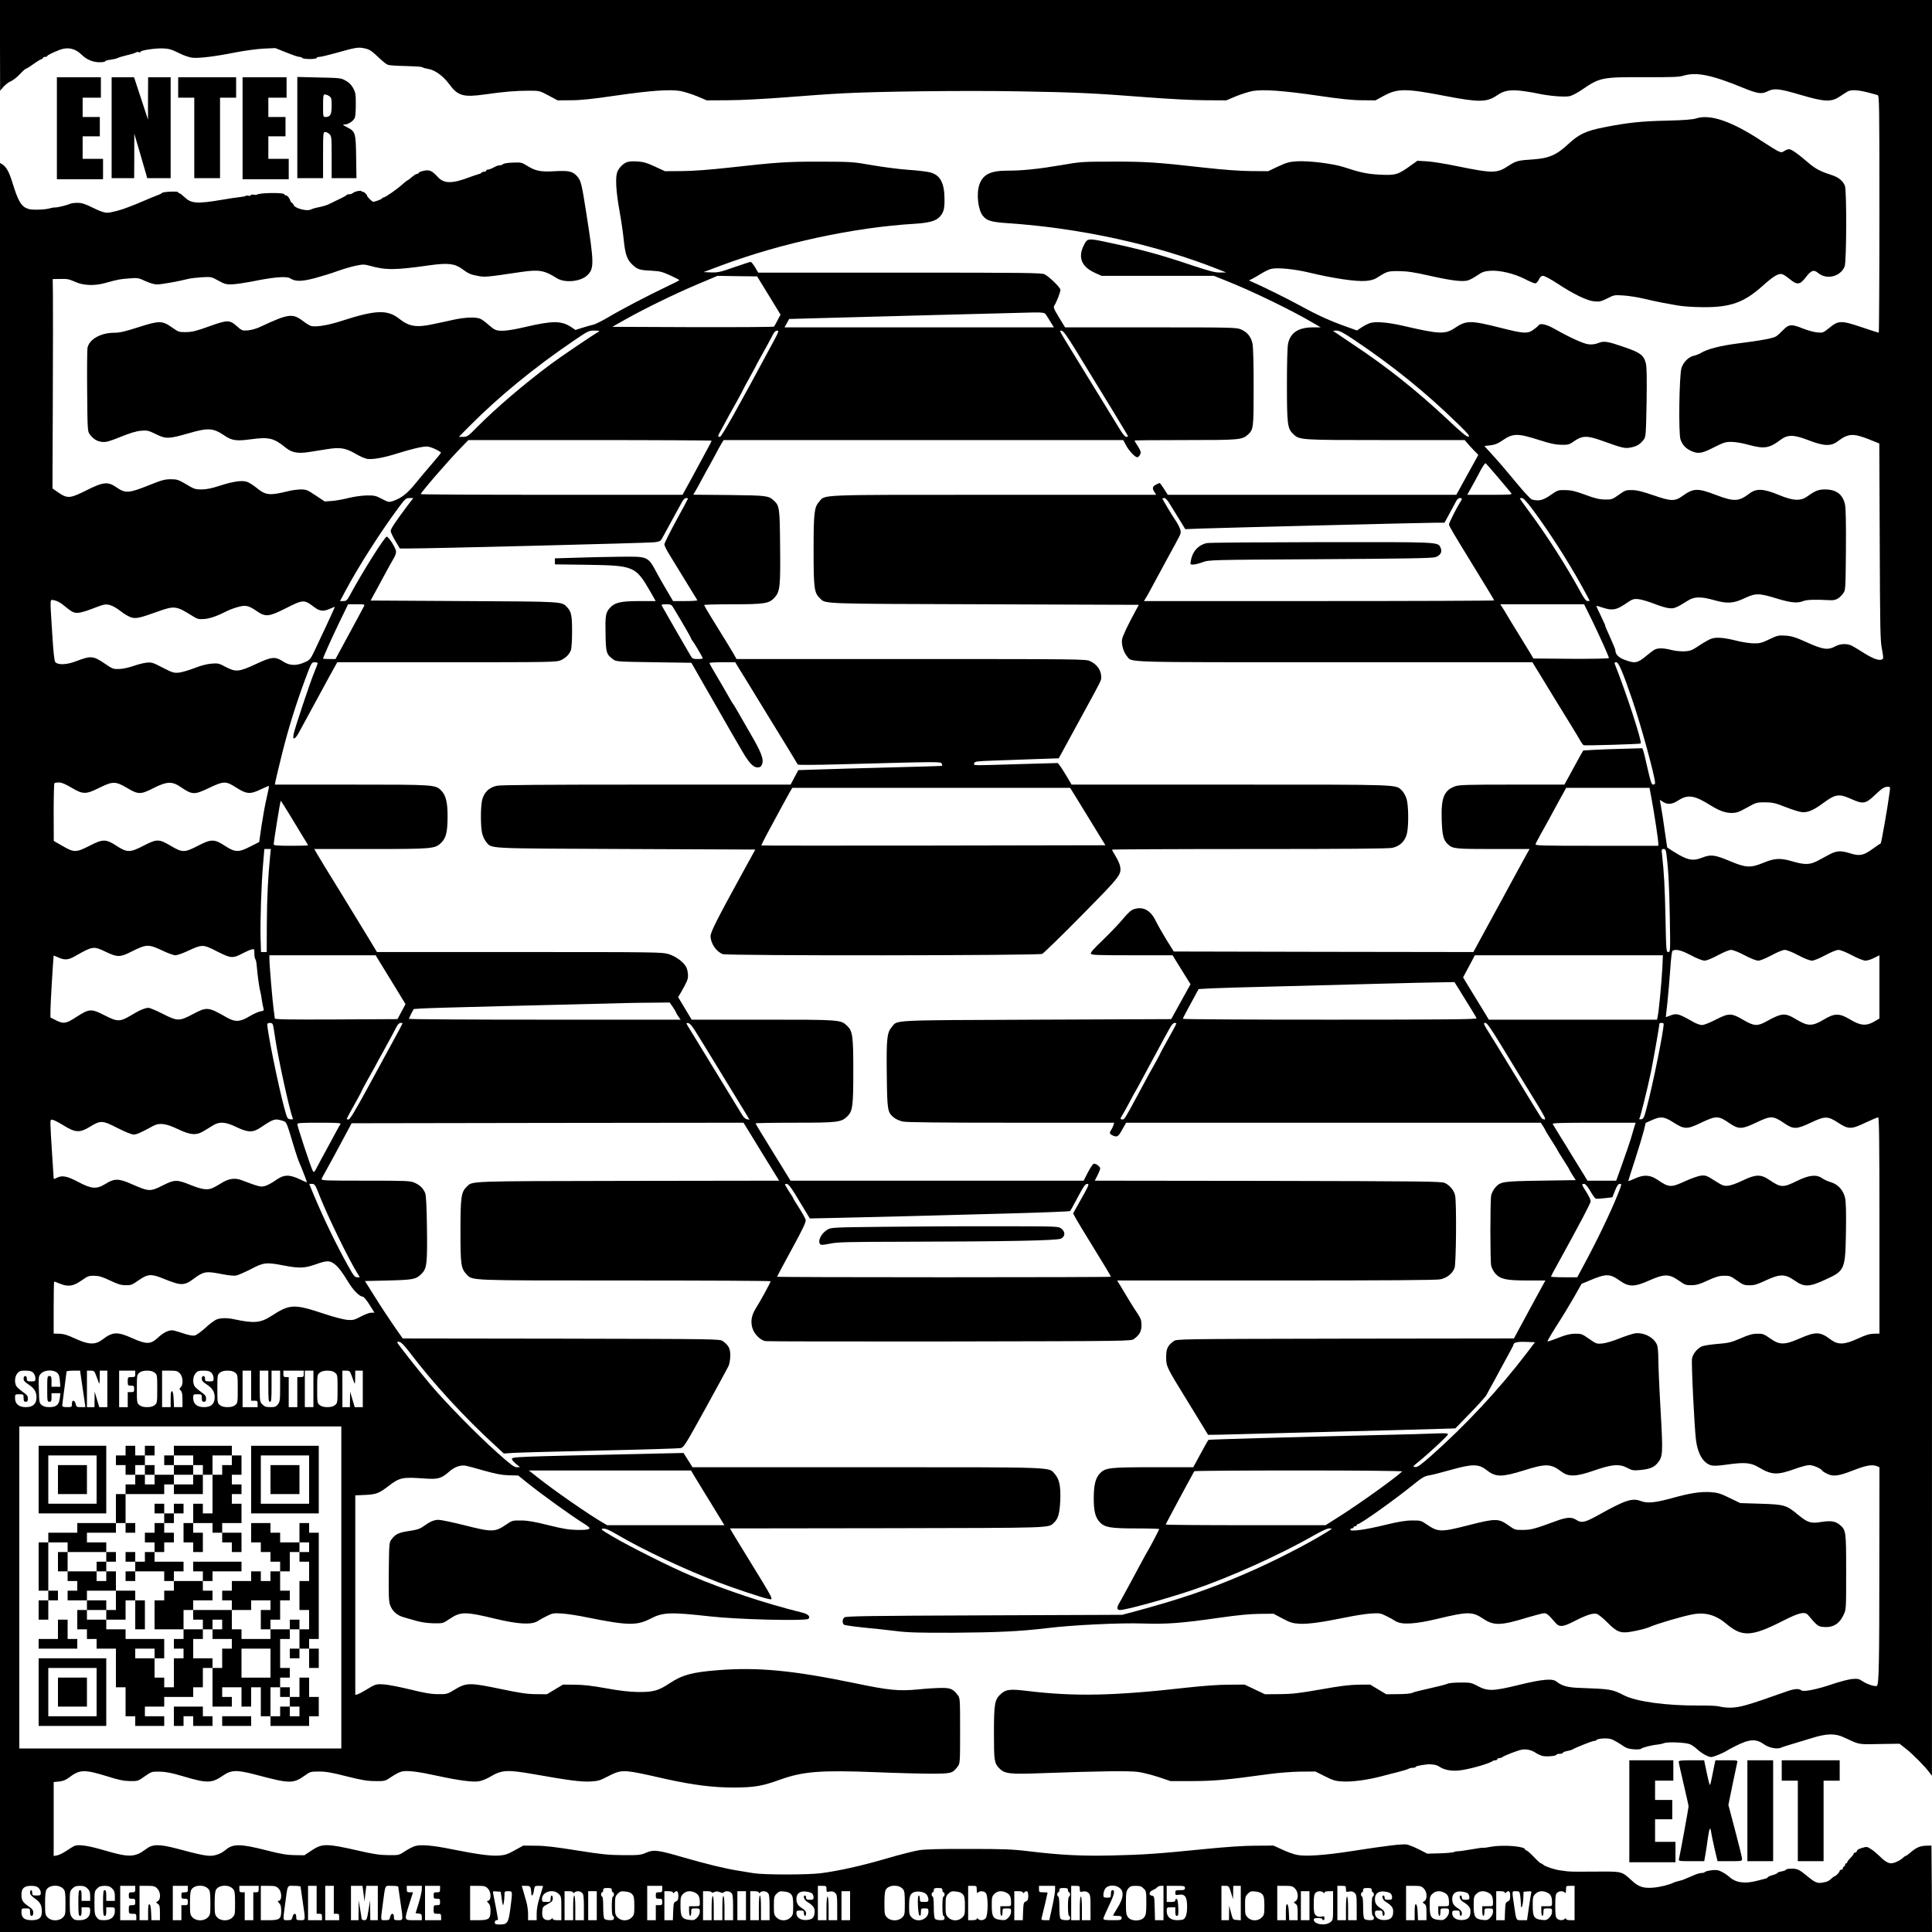 <svg xmlns="http://www.w3.org/2000/svg" version="1.0" width="2400" height="2400" viewBox="0 0 1800 1800"><path d="M0 42.2l.1 42.3 3.2-3.7c1.8-2 4.8-4.3 6.8-5.1 2-.8 5.8-3.8 8.4-6.6 2.6-2.8 5.2-5.1 5.7-5.1s3.8-2 7.2-4.5c3.5-2.5 6.9-4.5 7.5-4.5.6 0 1.1-.5 1.1-1 0-.6.9-1 2-1s2-.3 2-.8c0-.7 5.6-3.5 12-5.9 7.5-2.7 14.3-1.1 20.3 4.9 4.4 4.3 10.3 6.8 16.4 6.8 2.9 0 5.3-.4 5.3-.9s2.4-1.2 5.2-1.5c2.9-.4 5.7-1.1 6.3-1.5.5-.4 4.4-1.6 8.5-2.6 4.1-.9 8-2.1 8.6-2.6.6-.5 1.9-.7 2.8-.3.9.3 1.6.2 1.6-.4 0-1.3 13.6-3.4 21.1-3.1 5.1.2 7.9 1 14.3 4.2 4.9 2.5 10 4.2 13 4.5 6.3.6 21.2-1.2 40.1-5 8.3-1.6 20-3.2 26-3.5l11-.5 10.2 4.1c5.5 2.2 11 4.1 12.1 4.1 1.2 0 2.4.4 2.7 1 .3.5 3.5 1 7.1 1 3.6 0 6.4-.4 6.4-1s1.2-1 2.6-1c1.4 0 8.1-1.6 14.9-3.5 19.2-5.4 21.1-5.7 27-4.5 4.1.8 6.4 2.2 10.3 5.8 7.7 7.2 9.6 8.8 11.7 9.6 1.1.5 8.4 1 16.2 1.1 7.9.2 14.7.6 15.3 1 .5.3 1.9.8 3 1.1 1.1.2 2.8.6 3.9.8 6.2 1.4 13.2 6.7 18.7 14.1 7.9 10.8 13.1 12.3 32.9 9.5 18.1-2.6 29.4-3.5 41.6-3.5 9.5 0 9.8.1 18 4.5l8.4 4.5 12.5-.1c9.1 0 20.3-1.2 41.4-4.3 32.4-4.7 50.7-6 60.6-4.3 3.6.7 10.6 2.9 15.5 4.9l9 3.8 19.5-.1c11.1 0 34.1-1.2 53.5-2.7 18.7-1.5 42.6-3.2 53-3.7 32.2-1.8 113.6-2.8 164.5-1.9 53.5.9 70.3 1.7 120.5 5.6 19.4 1.5 42.4 2.7 53.5 2.7l19.5.1 9-3.8c5-2 11.9-4.2 15.5-4.9 9.9-1.7 28.2-.4 60.6 4.3 21.1 3.1 32.3 4.3 41.4 4.3l12.5.1 8.1-4.4c12.8-6.8 20.1-6.8 57.9.5 30.1 5.8 37.8 5.7 47-.6 6.3-4.3 10.8-5.3 19.9-4.7 4.5.4 12.4 1.6 17.6 2.7 10.9 2.4 25 3.6 30.4 2.6 2-.4 7.3-3.1 11.6-6.1 16.7-11.4 18.5-11.7 58.5-11.6 25.1.1 31.9-.1 36-1.4 12.1-3.6 26-.8 56 11.5 13 5.3 16.9 5.9 22.3 3.1 6.1-3.1 10.6-2.6 30.1 3.1 23 6.8 29.2 7.1 37.2 1.7 3-2 6.4-4.2 7.6-4.8 4.2-2.1 12-1.1 27.6 3.5 1.6.5 1.7 6.7 1.7 111 0 60.7-.3 110.4-.6 110.4-.4 0-7.5-2.3-15.8-5.1-19.1-6.5-21.9-6.4-30.3.6-5.7 4.6-5.9 4.7-11.3 4.2-3-.3-8.9-1.9-13.2-3.6-10.6-4.3-13.1-4.1-18.4 1.3-2.3 2.4-5.3 5.1-6.5 5.9-2.9 1.9-14.1 4-35.9 6.7-16.2 2.1-28.1 5.1-34.6 9-1.7 1-4.6 2.1-6.4 2.5-4.8 1-9.6 5.9-11.4 11.3-2.1 6.9-2.9 61-.9 66.7 1.8 5 4.8 8.3 9.8 10.6 6.5 3 10 2.5 21.3-3.3 9.2-4.6 11-5.2 16.5-5.1 3.4 0 10.5 1.2 15.7 2.7 14.6 4 19.5 3.3 29.7-4.5 6.8-5.1 12.2-5.1 25.8.1 14.7 5.7 21.3 6 27.6 1.2 9.9-7.5 14.5-7.7 29.7-1.7l9.1 3.7.4 91.6c.3 81.5.5 92.6 2.1 100.1 1.3 6.8 1.4 8.6.4 9.3-2.5 1.7-8.2-.2-16.7-5.5-4.7-3-10-6.2-11.8-7.1-4.5-2.2-10.5-2-15.5.6-6.9 3.7-11.4 3-26.3-3.7-10.8-4.9-14.2-5.9-20-6.3-6.5-.4-7.6-.2-15 3.4-6.8 3.3-9 3.9-14.5 3.8-3.6 0-10.5-1.1-15.5-2.3-11.7-3-19.3-3.7-23.9-2.1-2 .6-7.1 3.5-11.3 6.3-6.7 4.5-8.3 5.2-13.7 5.5-3.6.2-8.6-.3-12.2-1.2-7.3-1.9-12.7-2-15.7-.4-1.2.6-4.4 3-7.2 5.3-8.8 7.4-11 7.9-20.7 4.3-5.7-2-8.8-5.2-8.8-9 0-.7-2.2-6.1-4.9-12.1-2.7-5.9-4.8-10.7-4.5-10.7.2 0-1.7-4.1-4.1-9.2-2.5-5-4.4-9.3-4.2-9.4.1-.1 2.9.7 6.2 1.8 8.5 2.8 12.6 2.1 21-3.7 6.5-4.4 7.3-4.7 12-4.3 2.7.3 9.2 2.2 14.4 4.2 5.2 2.1 11.5 4 14 4.2 4.8.6 6.8-.2 17.8-7.1 5.9-3.7 11.9-3.8 23.8-.5 12.5 3.6 18.3 3.3 28.5-1.5 10.6-5 13.6-5 30 0 13.3 4.1 19.6 4.7 25.1 2.5 3.1-1.3 10.6-1.6 25.1-.8 5.1.3 8.4-1.5 12.2-6.6 2-2.6 2.1-4.2 2.4-39.8.2-24.4-.1-39-.8-42.5-2-9.7-8.1-14.3-18.7-14.3-6.1 0-9.1 1.2-16.5 6.5-6.3 4.5-13.1 4.2-26.8-1.5-14-5.8-20.7-6.1-27.1-1.2-10 7.6-14.2 7.7-31 1.4-17.2-6.6-21.1-6.5-31.4.9-7 5.1-10.8 5-27.1-.7-10.3-3.5-15.4-4.8-19.9-4.8-5.5-.1-6.5.2-12.3 4.4-6.1 4.3-6.7 4.5-13 4.4-5.2-.1-9.3-1.1-18.2-4.4-9.2-3.4-12.9-4.3-18.5-4.4-6.8-.1-7.2 0-13.8 4.6-6.9 4.9-11.1 5.9-17.4 4.2-1.2-.3-7.6-7.2-14.2-15.2-6.6-8.1-16.1-19.2-21.1-24.7l-9.1-10 5.6-.6c4.2-.5 7-1.6 10.9-4.3 10.3-7.1 14.3-7.1 35.1-.5 9.9 3.2 14.7 4.2 20.1 4.3 6.6.1 7.4-.1 12.5-3.7 7.2-4.9 11.8-5 25.4-.1 19.5 7 21.3 7.4 26.9 6.3 5.5-1 8.8-3 12-7.3 2-2.6 2.1-4.4 2.7-34.4.3-22.7.2-33.1-.7-36.6-1.8-7.5-5.1-10.1-19.5-15-16.1-5.6-19.4-6.2-24.8-4-2.7 1.1-5.8 1.5-8.9 1.2-4.9-.5-17.2-6.1-31.7-14.3-7.8-4.4-13.6-5.7-15-3.4-.4.6-2.5 2.4-4.7 4-5.6 4-9 3.8-30.4-1.6-28-7.1-32.1-7.1-42.4-.3-9.6 6.5-14.3 6.3-48.5-1.6-14.2-3.3-25.9-4.3-31.1-2.6-2.1.7-5.8 2.6-8 4.1l-4.1 2.8-9.5-3.4c-15.3-5.4-27.4-10.9-42.3-19.1-11.9-6.6-38.3-19.6-46.4-23l-2.5-1.1 3-1.5c1.6-.8 5.6-3.1 8.8-5.1 3.3-2 7.5-4 9.3-4.3 6.4-1.2 21.3.3 34.8 3.5 22.9 5.5 43.8 8.6 53.2 7.8 3.9-.3 7.5-1.3 9.5-2.5 10.4-6.6 10.8-6.7 21.3-6.6 7.9.1 13.9 1 28.5 4.3 20.9 4.7 31.2 5.9 36.1 4.2 1.8-.6 5.7-2.8 8.5-4.7 4.3-3 6.4-3.7 11.6-4.1 8.9-.7 22.4 2.5 32.4 7.6 4.3 2.3 8.7 4.1 9.7 4.1s2.4-1.4 3.4-3.5c1.2-2.5 2.3-3.5 4-3.5 1.3 0 7.1 3.1 12.9 6.9 15.6 10.3 28.1 16.3 34.9 16.9 4.9.4 6.4 0 12-2.8 6.2-3.2 6.8-3.3 15.2-2.7 4.9.3 13.5 1.7 19.4 3.1 5.8 1.4 13 2.9 16 3.5 2.9.5 9.5 1.7 14.4 2.6 5.5 1 14.9 1.6 24 1.7 25.7.2 38.3-4.3 55.5-19.7 10.2-9.1 14.9-12 18.3-11.1 1.2.3 4.4 2.3 7.1 4.6 6.9 5.7 9.5 5.5 14.9-1.5 5.1-6.8 7.6-7.6 11.7-4.1 7.8 6.5 20.7 3.4 24.6-6.1 1.8-4.1 2-70.5.3-75-1.7-4.7-5.9-8.1-12.3-10.2-10.9-3.5-15.2-5.8-22.2-11.8-9.6-8.3-15.4-12.3-17.6-12.3-1 0-3 .7-4.4 1.7-2.4 1.5-2.8 1.5-6.2-.1-2-1-8.6-5.1-14.7-9.1-27.8-18.4-48-25.4-61.1-21.2-3.5 1.1-11.1 1.7-27.4 2.1-23.6.5-36.9 1.9-58.5 6.2-16.7 3.3-23.3 6.3-33 15.3-11.2 10.5-18.3 13.6-33.1 14.6-14.1.9-16 1.4-23 6-10.7 7.1-14.6 7.1-47 .5-10.9-2.3-23.9-4.4-28.9-4.7l-9-.5-5 3.6c-13.1 9.5-14.9 10.1-30.5 9.3-11.3-.6-17.8-2-33-7-9.6-3.2-32.9-6.1-43.7-5.4-6.9.4-9.5 1.1-17.5 4.8l-9.3 4.4-16-.1c-10.5-.1-25.4-1.2-43.5-3.2-44.1-5-54.8-5.7-85.5-5.6-28.1 0-29.6.1-47.5 3.2-21 3.6-36.2 5.2-50.1 5.2-16.1 0-23 3.4-26.4 12.9-3 8.6-1.3 23.8 3.3 29.3 3.9 4.6 7.7 5.7 23.9 6.8 67.3 4.6 137.5 20 195.3 42.9l7.5 3h-5.8c-4.5.1-10-1.3-26.5-6.8-28.8-9.7-45.6-14.3-74.9-20.6-22.1-4.8-22.1-4.8-25.5 2-5.7 11.2-2.3 19.9 10.1 25.6l6.4 2.9H1131l12.2 4.9c24 9.6 59.7 26.9 80.3 39l7 4.1h-7.1c-13.6 0-21.1 4.9-23.3 15-.7 3.1-1.1 18-1.1 38.4 0 36.7.5 40.9 5.8 45.9 5.9 5.7 5.9 5.7 86.2 5.7h73.6l2.3 2.7c1.3 1.6 4.2 4.7 6.4 7l4 4.1-3.5 6.4c-2 3.5-5 9-6.8 12.3-1.8 3.3-4.8 8.8-6.7 12.2l-3.5 6.3H1088l-3.5-5.5c-2-3-3.8-5.5-4.1-5.5-.3 0-1.8.7-3.4 1.5-3.4 1.8-3.7 3.5-1.4 7l1.6 2.5H926.3c-167.4 0-157.1-.4-163.2 6.5-4.5 5.2-5.1 10.3-5.1 45.4 0 34.9.6 39.4 5.7 44.3 5.8 5.6-2.3 5.3 153 5.8l144.3.5-3.5 6.5c-6.9 12.7-11.5 22.4-12.1 25.7-.8 4.4 1.3 11.8 4.5 15.6 5.1 6.1-7.7 5.7 193.4 5.7h184.4l7.5 12.2c7.2 11.9 18.1 29.7 29.6 48.3 3 4.9 6.5 10.7 7.6 12.7 1.2 2.1 2.6 3.9 3.1 4.1 1.6.5 52.6-1 53.1-1.6 1.5-1.5-13.4-47-24.1-74-.5-1.3-.2-1.7 1.3-1.7 2.2 0 6 8.7 14.8 34.5 8.1 23.5 21.4 72.1 21.4 78 0 .8-.8 1.5-1.8 1.5-1.5 0-2.3-2.5-5.1-14.6-1.8-8-3.6-15.7-4.1-17l-.9-2.3-17.3.5c-9.5.2-21.9.7-27.5 1l-10.2.6-2.4 4.1c-1.3 2.3-4.3 7.8-6.7 12.2-2.4 4.4-5.2 9.7-6.4 11.7l-2.1 3.8h-48.6c-41.2 0-49.3.2-53 1.5-10.6 3.8-13.4 10.8-12.7 31.4.5 14.5 1.6 18.9 5.9 22.8 4.5 4.1 6.8 4.3 42 4.3h34l-2.4 4.2c-1.4 2.4-13.1 24-26.2 48.1l-23.8 43.7-139.5-.2-139.6-.3-6.9-11c-3.7-6.1-8.1-13.8-9.7-17.1-4.8-10.1-11.6-14-20.1-11.5-3 .9-5.4 3-10.8 9.4-3.8 4.6-12.2 13.3-18.6 19.5-8.1 7.7-11.6 11.6-11.2 12.7.6 1.3 5.2 1.5 38.4 1.5h37.8l2.6 4.3c1.4 2.3 5.2 8.4 8.3 13.4l5.8 9.3-6.8 12.2c-3.7 6.8-7.8 14.1-9 16.3l-2.2 4-125.4.5c-138.4.6-129.3.1-135 6.9-4.4 5.2-5 10.7-4.6 44.1.4 33.6.6 35.2 6.6 40.2 1.7 1.4 5.4 3.1 8.2 3.7 3.5.8 35.6 1.1 101.1 1.1h96l-.7 2.2c-.4 1.3-1.3 3.2-2 4.3-2 2.8-1.7 4 1.1 5.3 4.3 2 5.3 1.4 9-5.3l3.7-6.5H1435.5l2.3 3.5c1.2 1.9 2.2 3.7 2.2 4 0 .2 2.5 4.3 5.5 9 3 4.6 5.5 8.7 5.5 9 0 .2 2.5 4.3 5.5 9 3 4.6 5.5 8.7 5.5 9 0 .2 1.4 2.6 3 5.2l3.1 4.8-32.8.5c-36.1.6-37.4.8-42.6 6.9-1.4 1.7-3 4.8-3.4 6.9-1 4.8-1 60.6 0 65.5.4 2 2.2 5.3 3.8 7.2 4.7 5.3 10.2 6.5 30 6.5h16.7l-9.7 17.7c-5.3 9.8-11.9 22-14.6 27l-5 9.3-157.2.2c-157 .3-157.2.3-159.9 2.4-5.6 4.1-6.9 7-6.9 14.8 0 8.7.2 9.1 19.1 39.8 12 19.7 19.5 31.7 19.9 32.6.1.1 16.6-.2 36.6-.8 20-.5 63.2-1.7 95.9-2.5s68.2-1.8 78.7-2.1l19.2-.6 13.8-14.2c7.6-7.8 14.5-15.5 15.3-17.1.8-1.6 4.1-7.7 7.3-13.4 3.1-5.7 5.7-10.5 5.7-10.6 0-.1 2.7-5.1 6-11s6-11.1 6-11.5c0-2.2 3.4-3.1 11.5-2.8l8.6.3-7.6 10c-25.7 33.8-57 67.4-89.9 96.5-9.2 8-12.1 10.1-14.1 9.8-2.4-.3-2.3-.5 2.1-4.1 10.1-8.1 28.4-25.1 28.4-26.3 0-1.1-2.3-1.2-10.7-.9-6 .3-29.9 1-53.3 1.5-84.7 2-158.4 4.1-159.1 4.5-.4.3-3.7 6.1-7.4 13l-6.8 12.5h-37.1c-41 0-44.8.4-49.9 5.8-4.1 4.3-5.7 10.9-5.7 23.2 0 12.1 1.5 17.8 5.7 22.3 4.6 4.8 10.2 5.7 34 5.7 11.7 0 21.3.3 21.3.6 0 .6-9.7 19.1-11 20.9-.4.5-2.5 4.4-4.7 8.5-11.9 22.1-19.8 36.8-21.5 39.5-2.5 4.2-2.3 6.5.5 6.5 5.9 0 41.3-9.8 67.7-18.6 34.8-11.8 81.3-32.7 112.9-50.8 7.4-4.2 12.6-6.6 14.5-6.6 3.1 0 3.1 0-1.6 3-17.8 11.2-51.2 28.3-76.9 39.3-33.4 14.5-61.8 24.1-103.9 35.4l-10.5 2.8-128.6.5c-107 .4-128.9.7-130.2 1.9-2 1.6-2.2 5.5-.4 6.8.6.5 9.1 1.7 18.7 2.7 9.6.9 23.4 2.4 30.5 3.3 10.4 1.3 20.9 1.6 52 1.5 42.3-.3 63.2-1.3 88-4.3 23.6-2.9 68.6-5.1 90-4.3 21.3.7 35.1-.3 70-5.3 17.4-2.5 28.9-3.6 38-3.7l13-.1 8.3 4.4c7 3.7 9.3 4.5 15.5 4.9 8 .5 20.6-1.2 43.7-5.9 8-1.7 18.4-3.3 23.1-3.6 7.9-.5 9-.4 14 2.1 3 1.4 7 3.6 8.9 4.9 5.8 3.7 18.3 3 39.8-2.2 27.8-6.7 32.1-6.7 42.1.1 9.9 6.6 16.4 6.4 41.5-1.3 7-2.1 13.9-3.9 15.3-3.9 2.4 0 4.3 1.7 10.4 8.9 3.7 4.3 7 4 17.5-1.4 11.1-5.7 17.4-7.8 20.9-6.9 1.6.4 6 4 9.9 7.9 8.7 8.9 12.4 10.4 21.9 8.8 7-1.2 14.2-3 17.2-4.3 7.2-3.2 31.4-10.3 40.8-12 11.6-2.1 21.5.7 31.2 9 14.7 12.4 23.6 11.9 52.8-3 14.8-7.5 20.2-8.8 23.2-5.3 8.1 9.6 9.1 10.4 13.2 11 9.4 1.2 15.8-2.3 19.9-11.2 2.4-4.9 2.4-5.4 2.4-39.8 0-38.1-.1-39.1-5.9-44-4.2-3.5-8.3-4.1-17.4-2.7-9.6 1.6-12.6.6-21.5-6.7-10.9-9.1-12.7-9.6-34.8-10.3l-19.1-.6-9.9-4.8c-8.6-4.2-10.9-4.9-17.7-5.4-9.5-.6-19.2.9-35.7 5.5-16 4.4-23.2 5.1-29.3 2.8-8.1-3.1-14.6-.9-40.2 13.4-11.9 6.6-15.2 7.3-20 4.1-4.2-2.8-9-2.5-18.7 1.1-20.4 7.5-23.2 8.2-30.8 8.3-7.3.1-7.7 0-13.7-4.3-9.1-6.5-12-6.5-36.7-.2-26.2 6.7-28.7 6.7-39.5-.7-5.1-3.5-5.7-3.7-13.5-3.6-6 0-12.7 1.1-25.4 4.2-18.4 4.5-32.2 6.4-32.2 4.3 0-.6.7-1.1 1.5-1.1s1.5-.5 1.5-1c0-.6.7-1 1.5-1s1.5-.5 1.5-1c0-.6.5-1 1-1 2.5 0 34.1-22.5 52-37 8-6.5 10.3-7.8 14.4-8.4 2.7-.4 11.3-2.6 19-4.8 21.8-6.1 27.1-6.1 35.1.2s13.8 6.3 34.1 0c20.9-6.6 25.2-6.4 35.3 1.2 6.4 4.9 13.5 4.7 30.1-1.1 16.6-5.8 23.6-6.4 30.9-2.6 4.8 2.5 5.8 2.7 12.2 2.1 8.6-.8 12.7-2.4 16-6.3 5.2-6.1 5.3-8.6 3-49.5-1.2-20.5-2.1-41.9-2.1-47.5 0-5.6-.5-11.4-1.1-13-2.6-6.9-11.9-12-20.3-11.1-2.2.3-8.8 2.4-14.6 4.7-5.8 2.4-13 4.5-16 4.8-5.4.5-5.8.4-12.5-4.3-6.5-4.6-7.4-4.9-13-4.8-4.4 0-8.5 1-15.4 3.7-5.2 2.1-9.8 3.6-10.3 3.5-.4-.2 3.3-6.6 8.2-14.3 5-7.7 12.3-19.7 16.3-26.7l7.2-12.7 7-2.9c15.9-6.7 19.1-6.7 28.5-.1 8.6 6.1 13.6 6.1 27.5-.1 14-6.2 18.6-6.2 27.4 0 5.8 4.1 6.9 4.5 12 4.4 4.4 0 7.6-.9 15.1-4.4 7.5-3.4 10.7-4.4 15.2-4.4 5.1-.1 6.2.3 12 4.4 5.6 4 6.9 4.5 11.8 4.5 4.4 0 7.4-.9 15-4.5 13.3-6.2 18-6.2 26.9 0 8.9 6.3 13.5 6.2 28.1-.5 18.9-8.6 19.2-9.2 19.8-45 .3-17.9 0-27.7-.8-31.4-1.6-7.1-6.5-12.6-13.1-14.6-2.8-.8-6.4-2.4-8.2-3.7-5.4-3.8-12.2-3.1-23.6 2.5-13 6.4-14.9 6.3-26-1.2-7.7-5.2-12.7-5-24.6.8-5.3 2.6-10.9 4.6-13.5 4.8-4 .4-5.3-.1-12.5-4.7-7.2-4.6-8.5-5.1-12.5-4.7-2.5.2-9 2.5-14.6 5-13.7 6.3-15.3 6.3-26.3-1.2-6.9-4.6-12.8-4.9-21.3-.9-3.2 1.5-5.8 2.4-5.8 2.1 0-.3 2.9-9.4 6.4-20.2 3.5-10.8 7.1-22.8 8.1-26.8l1.7-7.1 5.8-2.6c8.3-3.7 11.3-3.4 19.8 2 10.5 6.7 12.8 6.8 25.9.5 14.4-6.8 16.1-6.8 26.9.6 8.2 5.5 11.4 5.5 24.1-.6 14.4-6.8 16.1-6.8 26.9.6 8.3 5.6 11.3 5.5 24.4-.7 13.3-6.3 15.8-6.3 25.5 0 9.6 6.3 12.2 6.3 25.2.1 6-2.8 11.4-5.1 12.1-5.1.9 0 1.2 22.6 1.2 100.7v100.8l-5.3.1c-3.9.1-7.6 1.2-14.7 4.5-12.5 5.8-18.6 6-25.2 1.1-10-7.6-14-7.8-29.3-1.1-14 6.1-18.6 6.1-27.3-.1-5.8-4.1-6.9-4.5-12-4.4-4.4 0-8 1-15.7 4.4-8.9 3.8-11.2 4.3-21.2 5.1-6.2.5-12.7 1.5-14.5 2.2-4.4 1.9-8.6 6.9-9.4 11.4-.8 4 2.2 64.4 3.7 76.2 1.6 12.4 6.5 20.8 13.6 23.2 2.7.8 6.1.7 15.4-.6 16.4-2.3 22.1-1.8 29.6 2.7 12 7.1 17.2 7.3 33.7 1.3 5.3-1.9 11.3-3.5 13.2-3.5 3.5 0 10.7 3 11.9 5 .3.6 2.5 2 4.8 3.1 5.5 2.8 10.6 2.2 24.3-3.2 11.8-4.6 17.4-5.6 21.7-4l2.7 1.1-.1 93.7c0 88.8-.4 108.2-2.2 109.9-1.2 1.2-9.1-1.3-13.4-4.2-3.4-2.3-4.5-2.5-9.8-2.1-3.3.3-12 2.6-19.3 5.1-13.2 4.5-25.8 7-27.7 5.6-2.9-2.1-6.6-1.8-16 1.6-34.3 12.2-42.1 14.4-50.7 14.4-3.5 0-7.9-.5-9.8-1.1-2-.6-10.3-1-19.3-.9-30.3.2-58.1-3.6-69.7-9.5-11.1-5.7-12.8-5.9-41.1-6.9-11.4-.4-16.6-1.8-21.8-5.9-3.7-3.1-13.2-2.2-34.6 3-24.3 6-29.5 6.1-38.5 1.3-6.2-3.3-7-3.5-16.5-3.4-5.8 0-10.9.5-12.2 1.2-1.2.6-8.5 2.5-16.3 4.2-7.8 1.7-15.1 3.5-16.3 4.2-1.3.7-6.8 1.2-13.2 1.2l-11 .1-7.5-4.5-7.5-4.5-11 .1c-8.2.1-17.1 1.2-35 4.4-20 3.5-26.3 4.3-38 4.4l-14 .1-9.5-4.5-9.5-4.5-15 .1c-9.3 0-23.9 1.1-38.5 2.7-67.8 7.7-104.7 8.5-149.1 3.1-15.6-1.9-19.6-1.5-24.3 2.7-5.9 5.1-6.6 9.1-6.6 36.5 0 25.7.3 28 4.8 32.7 5.1 5.4 9.8 5.9 40.9 4.7 52.8-1.9 80.4-2.3 88.8-1.1 4.3.6 12.9 2.8 19 4.8l11 3.7h20.5c20.6-.1 32-1.1 71-6.5 9-1.2 21.4-2.2 29.5-2.3l14-.1 8.8 4.4c7.9 4 9.8 4.5 17 4.9 8.8.4 22.7-1.5 34.7-4.6 4.1-1.1 11.3-3 16-4.1 4.7-1.2 9.3-2.6 10.2-3.1 1-.6 2.9-1 4.3-1s2.5-.4 2.5-.9c0-.9 11.2-2.7 14-2.3.8.1 2.4.3 3.5.4 1.1.1 3.1.9 4.5 1.8 5.2 3.5 13 4.6 22 3 10-1.7 25.3-6.3 27.5-8.2.5-.4 1.7-.8 2.7-.8 1 0 1.8-.5 1.8-1 0-.6.8-1 1.8-1s2.2-.4 2.7-.8c1.6-1.4 13.7-6.1 18-7 4.4-.9 9.4.2 13.6 3.1 1.5 1 4 2.1 5.6 2.6 3.4 1 13.3.2 13.3-1 0-.5 1.4-.9 3-.9 1.7 0 3-.4 3-.9s1.6-1.2 3.6-1.6c2-.3 4.4-1 5.3-1.5 4.1-2.3 18.6-8 20.2-8 1 0 2-.4 2.3-.9.9-1.3 9.5-2 13.2-.9 1.9.5 6.1 2.8 9.4 5 5 3.5 6.9 4.2 12.1 4.6 3.4.3 6.4 0 6.8-.5.7-1 9.7-3.4 15.3-3.9 2-.2 4.8-.8 6.3-1.4 3.5-1.3 20.2-.6 24 1.1 1.7.7 4.6 2.7 6.5 4.5 4.5 4.1 10.4 7.4 13.3 7.4 2.1 0 11.1-3.7 14.7-6 .8-.6 4.4-2.5 8-4.3 13.1-6.6 19-6.9 26.7-1.4 4.6 3.2 12 4.6 15.6 3 1.2-.6 5.6-2 9.7-3.2 4.1-1.3 12.5-3.8 18.5-5.6 14.6-4.6 22.3-4.7 30.9-.6 12.7 6.1 13.4 6.3 25.6 6.1 6.3-.1 14.7-.3 18.6-.3l7.1-.1 6.5 5.1c6.3 5 17.5 16.4 21.7 22.1l2 2.7.1-827.3V0H0v42.2zm1261.4 274.3c35.7 23.9 66.4 48.7 96 77.5 10.5 10.2 12.5 12.6 10.7 12.8-1.6.3-6.4-3.7-18.8-15.4-30.1-28.1-56.7-49.3-88.8-70.6-9.9-6.6-18.2-12.2-18.4-12.4-.2-.2 1.1-.4 3.1-.4 2.7 0 6.3 1.9 16.2 8.5zm134.3 128.3c5.9 7 11.3 13.5 12.1 14.4 1.4 1.7.4 1.8-19.6 1.8H1367l3.5-6.3c2-3.4 5.6-10.1 8.1-14.9 2.5-4.9 5-8.5 5.5-8.2.5.3 5.7 6.2 11.6 13.2zm-306.6 23.5c1.4 2.3 5.5 8.8 8.9 14.4l6.3 10.3 15.6-.6c23.7-.8 207.7-5.4 217.4-5.4h8.5l4.8-8.8c2.6-4.8 5.4-9.9 6.2-11.5.8-1.5 2.2-2.7 3.3-2.7 2.2 0 2.4.8.6 3.5-3.1 4.6-10.7 19.5-10.7 21.1 0 1.5 2.8 6.2 25 42.4 14.1 23 17 27.8 17 28.4 0 .3-73.4.6-163.1.6h-163.1l2-3.3c1.1-1.7 3.9-6.8 6.2-11.2 2.4-4.4 8.6-15.9 13.8-25.5 12.7-23.2 12.2-22.2 12.2-24.7 0-2.2-2.4-7.2-6-12.3-2.6-3.8-11-17.9-11-18.5 0-.3.8-.5 1.8-.5.9 0 2.8 1.9 4.3 4.3zm337.7 4.9c15.6 20.8 33.7 48.9 47.4 73.7 3.7 6.8 6.8 12.5 6.8 12.7 0 .2-.9.4-1.9.4-1.4 0-3.3-2.4-6.7-8.8-12.8-23.5-31.2-52.3-47.3-74-5-6.7-9.1-12.5-9.1-12.7 0-.3.9-.5 1.9-.5 1.3 0 4.3 3.2 8.9 9.2zm56.1 104c7.7 15.9 16.1 34.6 16.1 35.9 0 .5-15.3.8-35.2.7l-35.2-.3-2.6-4.5c-1.5-2.5-6.4-10.6-11-18s-9.6-15.6-11.1-18.2c-1.5-2.6-3.5-5.9-4.5-7.3l-1.6-2.5h78.1l7 14.2zm277.6 161c-1.9 14.5-7.7 47.3-8.3 47.6-.4.1-3.8 2.4-7.5 5.1-8.4 6.1-12.1 6.9-20.7 4.2-8.9-2.8-12.7-2.6-19.4.9-3.1 1.6-8.1 4.3-11.2 6-7.2 3.8-12 3.9-23.9.4-11.1-3.2-16.1-2.9-27 1.6-11.7 4.8-16.1 4.5-31.2-1.9-13.6-5.7-17.4-6.2-25.3-3.1-9.9 3.9-14.7 2.5-32.7-9.4 0-.1-1.1-7-2.3-15.5-1.1-8.5-2.7-18.5-3.4-22.2l-1.2-6.7 3 1.9c4.6 2.8 8.5 2.4 14.6-1.6 8.8-5.5 14.9-4.5 29.8 4.9 7.7 4.8 13.6 7 19.2 7 4.8 0 6.7-.6 14.5-4.9 8.7-4.9 9.2-5 17-5 7 .1 9.4.6 18.8 4.3 6 2.4 12.8 4.5 15.1 4.8 5.4.8 11.3-1.7 20.5-8.6 11.3-8.3 14.5-8.7 26.3-3.4 10.5 4.7 13 4.3 21.2-3.5 6.9-6.6 9.1-8 12.4-8.1 2.3 0 2.4.2 1.7 5.2zm-221.6 7c2.5 13.5 6.1 37.4 6.1 40.5v2.3h-57.5c-54.3 0-57.4-.1-56.8-1.8.4-.9 2.3-4.6 4.3-8.2 2-3.6 5.4-9.7 7.5-13.5 2.1-3.9 6.7-12.3 10.2-18.8l6.5-11.7h77.6l2.1 11.2zm13.6 50c1.8 14 2.7 29 3.2 58.5.6 32.7.5 33.3-1.4 33.3s-2-1-2.6-31.8c-.6-28.4-1.4-42.7-3.2-59-.6-4.7-.5-5.2 1.4-5.2 1.6 0 2.1.9 2.6 4.2zm22.9 94.8c5.6 3 10.8 5 12.7 5 1.9 0 6.8-2 12.4-5 5.4-2.9 10.5-5 12.3-5 1.8 0 7.2 2.1 12.6 5 5.6 3 10.8 5 12.7 5 1.9 0 6.8-2 12.4-5 5.4-2.9 10.5-5 12.3-5 1.8 0 7.2 2.1 12.6 5 5.6 3 10.8 5 12.7 5 1.9 0 6.8-2 12.4-5 5.4-2.9 10.5-5 12.3-5 1.8 0 7.2 2.1 12.6 5 5.4 2.9 10.8 5 12.6 5 1.7 0 5.3-1.1 8-2.5l5-2.5v58.9l-4.7 2.8c-7.5 4.4-13 3.9-22.3-1.7-10.3-6.2-14.7-6.2-25 0s-14.7 6.2-24.7.2c-11.4-6.9-13.6-6.8-29.3 1.8-7.7 4.2-11 3.9-20.5-1.6-11.3-6.7-13.7-6.7-25.8-.5-5.8 3-11.2 5.1-13 5.1-1.8 0-5.7-1.4-8.7-3.2-13.5-7.7-15.1-8-21.5-5.4-1.9.8-3.5 1.3-3.5 1.1 0-.2.7-6.3 1.5-13.7.8-7.3 1.9-21 2.6-30.3.7-10.6 1.5-17.3 2.2-17.7 2.9-1.8 8.1-.6 17.1 4.2zm-26.7 12.9c-.7 13-3.2 39.3-4.3 44.3l-.6 2.8h-156.7l-4.4-7.3c-2.4-3.9-7.9-12.8-12-19.6l-7.6-12.5 4.3-8c2.4-4.5 4.9-9.1 5.5-10.4l1.2-2.2h175.2l-.6 12.9zm-189.1 19.3c13.4 21.7 15.7 25.4 16.1 26.5.4 1-27.3 1.3-136.6 1.3-75.4 0-137.1-.3-137.1-.8 0-.4 3.3-6.8 7.4-14.2l7.3-13.5 12.4-.7c6.8-.3 34.9-1.2 62.4-1.8 27.5-.7 70-1.8 94.5-2.5 24.5-.6 50-1.3 56.8-1.3l12.3-.2 4.5 7.2zM1096 953.5c0 .6-4.6 9.2-11.2 20.8-2.1 3.8-3.8 7-3.8 7.2 0 .2-1.7 3.4-3.8 7.2-4.4 7.6-7.7 13.8-18.2 33.3-10.9 20.2-11.4 21-13.2 21-2.1 0-2.3-.9-.5-3.5.8-1.1 3.8-6.5 6.7-12 2.9-5.5 5.6-10.5 6-11 .4-.6 2.9-5.1 5.5-10 2.7-5 6.2-11.5 7.8-14.5 1.6-3 4.5-8.4 6.5-12 4.5-8.4 8.8-16.3 12.1-22.2 1.6-2.9 3.3-4.8 4.4-4.8.9 0 1.7.2 1.7.5zm302.8 20.7c15.1 24.9 20.7 34 33 54 7.1 11.7 8.7 14.8 7.3 14.8-1 0-2.3-.6-2.9-1.3-.9-1.1-12.9-20.6-20.2-32.7-1.5-2.5-6.4-10.6-11-18s-9.4-15.3-10.7-17.5c-1.3-2.2-4-6.5-5.9-9.5-6.5-10.4-6.7-11-4.5-11 1.5 0 5.2 5.3 14.9 21.2zm151.2-20.3c0 6.6-9.9 55.9-15.8 78.1-2.4 9.3-3 10.5-5.1 10.8-1.3.2-2.1 0-1.8-.5 1.1-1.7 7.5-27.7 10.7-42.8 2.6-12.9 8-43.4 8-45.7 0-.4.9-.8 2-.8s2 .4 2 .9zm-27.6 96.8c-.8 2.7-2.1 7.3-3 10.3-.9 3-4.3 13-7.6 22.2l-6 16.8H1479l-3.7-6.1c-2.1-3.4-6.5-10.4-9.7-15.7-3.2-5.4-8.7-14.2-12.1-19.7-3.4-5.5-6.5-10.6-6.9-11.3-.6-.9 7.4-1.2 38.3-1.2h39l-1.5 4.7zm-40.8 58.9c2.1 3.7 4.4 6.9 5.1 7.1.7.3 4.5.1 8.4-.4l7.1-.8 2.5-6.3c1.8-4.5 3-6.2 4.4-6.2 1.7 0 1.7.3.5 3.7-5.3 14.7-18.8 43.5-31.9 68l-8.2 15.3h-12.2c-6.8 0-12.3-.3-12.3-.6s2.6-5.4 5.9-11.2c22.1-40.1 31.1-57.3 31.1-59.1 0-1.2-1.8-5-4-8.5-4.6-7.2-4.7-7.6-2.1-7.6 1.2 0 3.1 2.2 5.7 6.6zm-175.2 261.3c-7.1 6.6-38 28.8-57.2 41.1l-14.2 9h-74.5c-41 0-74.5-.3-74.5-.6 0-.4 21.7-40.8 26.7-49.7.2-.4 44.1-.7 97.6-.7 56.2 0 96.7.4 96.1.9z"/><path d="M1124.3 506c-7.9 1.8-13.3 7.8-14.8 16.2-.7 3.7-.6 3.8 2.1 3.8 1.6 0 5.6-1 8.9-2.2 6-2.2 6.1-2.2 109.5-2.8 78.8-.5 104.4-.9 107.3-1.9 4.7-1.5 6.6-4.9 4.9-8.7-2.6-5.6.8-5.4-111.4-5.3-56.8.1-104.7.4-106.5.9zM53 119.5V167h43v-19H77v-21h16v-18H77V91h17V72H53v47.5zM104 119v47h21l.1-20.8v-20.7l5 17c2.7 9.3 5.4 18.7 6 20.7l1 3.8H159V72h-21l-.1 19.7v19.8l-6.5-19.8-6.5-19.7H104v47zM166 81.5V91h15v75h24V91h15V72h-54v9.5zM226 119.5V167h43v-19h-19v-21h16v-18h-16V91h17V72h-41v47.5zM277 118.9V166h24v-21.5c0-20.8.1-21.5 2-21.5 1.1 0 2.9.9 4 2 1.9 1.9 2 3.3 2 21.5V166h23.1l-.3-19.9c-.3-22.7-.7-23.7-8.9-27.8-3.7-1.9-4-2.2-1.9-2.3 3.7 0 8.8-3.6 9.7-6.7.5-1.5.8-7.3.8-12.8 0-8.8-.3-10.5-2.5-14.5-1.7-3-4-5.3-7-6.9-4.2-2.4-5.5-2.5-24.7-2.9l-20.3-.5v47.2zm29.8-29.3c1.9 1.3 2.2 2.4 2.2 8.9 0 8.1-1.3 10.5-5.6 10.5-2.4 0-2.4 0-2.4-10.5 0-9.4.2-10.5 1.8-10.5 1 0 2.8.7 4 1.6z"/><path d="M583.5 151.3c-3.7 1.8-7 5.3-8.4 9-1.9 4.9-1.2 17.7 1.9 35.2 1.7 9.4 3.5 21.5 4 27 1.5 14.6 3.1 19.4 8.4 24.3 4.8 4.4 6.4 4.9 18.9 5.5 6.4.3 9.2 1.1 16.2 4.3 4.6 2.1 8.4 4.1 8.4 4.4.1.3-5.7 3.2-12.7 6.5-16.8 8-41.3 20.8-53.9 28.3-5.6 3.3-11.7 6.3-13.5 6.7-1.8.4-6.3 1.6-10 2.8l-6.7 2.1-3.8-2.6c-9.3-6.1-17.2-6.1-42.3-.3-16.5 3.9-25 4.6-29 2.5-1.4-.7-4.4-3-6.8-5.2-2.3-2.1-5.4-4.3-7-4.9-4.2-1.7-13.8-1.3-24.2.9-5.2 1.2-13.8 3-19 4.1-16 3.5-22.8 2.4-32-4.9-11-8.7-22-8.3-53.5 1.9-12.6 4.1-23.9 6-28.7 4.8-1.3-.4-4.7-2.4-7.5-4.6-9.8-7.4-13.5-6.9-39.8 5.4-3.4 1.7-8.4 3-11.5 3.3-5.3.4-5.7.2-10.2-3.8-6.9-6.1-8.8-6.1-25.8 0-11.8 4.3-15.8 5.3-21.5 5.4-6.8.1-7.2-.1-13.2-4.3-9.1-6.5-12-6.5-31.5-.2-12.2 3.9-17.2 5.1-22.1 5.1-12.9 0-23.7 6.1-25.2 14.2-.3 1.8-.5 20-.3 40.5.3 35.7.4 37.3 2.4 39.9 3.2 4.4 6.8 6.6 11.5 7.1 3.7.4 6.6-.4 17.3-4.7 8.9-3.6 14.8-5.4 19.1-5.7 5.6-.5 6.8-.2 13.8 3.2 9.3 4.6 11.8 4.5 30.7-.9 18.2-5.3 22.8-4.9 33.6 2.5 6.4 4.3 10.9 5 23.7 3.2 17.6-2.3 21.6-1.4 33.4 8.2 5.3 4.2 11.2 5.2 20.8 3.7 3.9-.6 11.5-1.8 17-2.7 12.4-2 17.3-1.2 26.9 4.3 3.7 2.3 8.5 4.3 10.5 4.7 5.1.8 15.1-.9 28.1-5 13.8-4.3 23.1-6.5 27.7-6.5 2.9 0 10.2 3.1 13.2 5.6.2.2-3.4 4.7-8.1 10.1-4.7 5.4-11.8 13.8-15.8 18.8-7.4 9.2-13.1 13.6-20.6 16.2-4.1 1.4-4.4 1.3-10.6-1.9-5.7-3-7.1-3.3-14.3-3.2-4.6.1-11.6 1.1-16.5 2.3-4.7 1.2-11.6 2.5-15.5 2.8l-7 .5-8.4-5.6c-7.7-5.2-8.8-5.6-14-5.6-3.1.1-8.3.7-11.6 1.6-17.4 4.3-21 3.9-29.6-3.2-3-2.4-6.9-4.9-8.8-5.5-4.7-1.6-12.7-.4-25.3 3.6-7.6 2.5-12.6 3.5-17.1 3.5-5.7 0-7-.4-14.2-4.8-7.4-4.3-8.5-4.7-14.5-4.7-5.6 0-8.6.9-20.8 5.8-17.9 7.2-21.5 7.4-29.3 2-8.3-5.8-12.4-5.5-28.1 2.4-15.4 7.7-17.8 8-26.1 2.4l-5.8-4 .3-83.3c.2-45.8.2-89.7.1-97.6l-.2-14.2 5.7-.1c8.2-.2 9.1 0 15.7 2.9 7.2 3.2 17.6 3.6 27 1 12.2-3.4 14.3-3.8 22.7-4.4 8.2-.7 8.9-.5 15.3 2.5 4.1 1.9 8.3 3.1 10.9 3.1 3.8 0 19.8-2.8 29.1-5.2 2.2-.5 7.9-1.2 12.7-1.5 8.5-.5 8.8-.4 15.3 3.2 5.8 3.2 7.4 3.6 12.9 3.4 3.4-.1 12.5-1.5 20.2-3 18.7-3.8 30.5-4.7 33.7-2.6 4.8 3.1 10.5 3.1 22.8-.1 6.3-1.7 15.8-4.6 21.2-6.6 5.3-1.9 13-4.2 17.1-5 6.5-1.4 7.9-1.4 12.7-.1 15.5 4.3 23.5 4.3 56.6-.4 16.8-2.3 23.1-1.6 30.3 3.8 5.3 4 7.7 5 14.4 6.2 6.4 1.2 7.1 1.2 40.1-3.7 16.8-2.4 21.6-1.6 33.3 5.8 7.3 4.6 21.7 3.3 28.1-2.5 6.8-6.2 6.7-11.2-.6-57.7-4.3-27.5-5-30.4-8.2-34.3-4.3-5.1-7.9-5.9-21-5.2-13.4.8-18-.1-25.9-5-5.1-3.2-5.8-3.3-13.4-3-4.4.1-8.5.8-9.1 1.4-.6.6-1.9 1.1-2.9 1.1s-2.7.4-3.8 1c-1.1.5-2.9 1.4-4 2-1.1.5-2.7 1-3.5 1-.8 0-1.5.4-1.5 1 0 .5-.9 1-1.9 1-1.1 0-2.2.4-2.5.9-.3.5-1.6 1.1-2.8 1.4-1.3.3-4.8 1.5-7.8 2.6-16.4 6.3-24.2 6.4-29.9.2-5.9-6.3-7.9-7.1-13.3-6-2.7.6-4.8 1.5-4.8 2s-.6.9-1.3.9c-1.2 0-2.6.9-7.4 5-.7.5-1.4 1-1.7 1-.2 0-2.2 1.6-4.4 3.5-5.4 4.9-16.3 12.5-17.9 12.5-.7 0-1.3.4-1.3.8 0 .7-6.5 3.2-8.3 3.2-1 0-5.7-4.7-5.7-5.6 0-1.3-3.7-4.4-4.4-3.7-.3.4-.6.2-.6-.4 0-1.3-6.7 0-8.3 1.6-.6.6-2.1 1.1-3.3 1.1-1.2 0-2.4.3-2.6.8-.1.4-3.4 2.2-7.3 4-3.8 1.9-8.2 4-9.7 4.7-1.5.7-5.3 1.9-8.5 2.5-3.2.6-6.6 1.6-7.7 2.2-3.6 1.9-15.1-1.1-16.1-4.3-.4-1-1-1.9-1.5-1.9s-1.2-1-1.6-2.2c-.8-2.5-2.8-4.8-4.2-4.8-.6 0-1.2-.5-1.4-1-.6-1.8-23.7-1.4-25.5.4-.3.3-1.6.3-2.8 0-1.3-.3-2.6-.1-2.9.5-.4.5-1.3.8-2.1.5-.8-.3-1.9-.3-2.5.1-.7.4-3 .9-5.3 1.1-2.3.2-9.8 1.3-16.7 2.5-23.6 4-28.9 3.6-35.3-2.6-2-1.9-4.1-3.5-4.7-3.5-.5 0-1-.4-1-.9 0-1.1-14.1-.5-14.9.6-.3.5-2.8 1.7-5.6 2.7-2.7 1-7.2 2.8-10 4.1-2.7 1.2-7 3-9.5 4-2.5.9-5.4 2.1-6.5 2.5-6.3 2.6-15.9 5.1-19.5 5.2-2.9 0-6.7-1.3-13.4-4.6-7.5-3.7-10.4-4.6-14.5-4.6-2.8 0-5.9.4-6.9.9-2.4 1.2-11.3 3.4-13.7 3.4-1.1-.1-3.4.3-5.1.8-4.6 1.4-16.5 1.7-19.9.6-6.7-2.2-9.4-6.6-15.1-25-2.8-9.3-5.5-14.1-9.1-16.5L0 151.8V1800h1800l-.2-40.3-.3-40.2-5.1.1c-5.5.2-9.1 1.7-14.4 6.3-1.9 1.7-3.9 3.1-4.3 3.1-.4 0-1.7.9-2.9 2-2.8 2.6-8.1 5-11 5-2.8 0-6.5-2.4-11-7-1.9-1.9-5.2-4.7-7.4-6.1-3.8-2.5-4.1-2.6-8.7-1.2-2.8.8-4.7 1.9-4.7 2.8 0 .8-.7 1.5-1.5 1.5s-1.5.5-1.5 1c0 .6-1.3 2.4-3 4-1.6 1.6-3 3.4-3 4 0 .5-.4 1-1 1-.5 0-1 .7-1 1.5s-.4 1.5-1 1.5c-.5 0-1 .7-1 1.5s-.7 1.5-1.5 1.5-1.5.4-1.5 1c0 1.1-3.6 5-4.6 5-.3 0-1.2.6-1.9 1.2-3.7 3.4-4.8 3.9-9 4.7-5.1 1-7.4.1-14.4-5.7-7.8-6.4-9.3-7.2-14.8-7.2-2.9 0-5.3.4-5.3.9s-1.8 1.2-4 1.6c-2.2.4-4 1-4 1.5 0 .4-2 1.3-4.5 2s-4.5 1.6-4.5 2c0 .4-1 1-2.2 1.3-1.3.3-5 1.2-8.3 2.1-11.2 2.9-19.7 1.6-25.5-3.9-1.4-1.3-4.4-3.3-6.7-4.5-3.5-1.8-5.1-2-9.8-1.5-3 .4-5.8 1.1-6.1 1.6-.3.5-1.6.9-2.9.9-1.3 0-4.1.7-6.2 1.6l-6.3 2.7c-1.4.5-3.2 1.3-4 1.7-.9.4-3.1 1.1-5 1.5-1.9.4-4.1 1.1-5 1.6-3.7 1.9-13 4.2-19 4.6-9 .7-13.5-.8-19.8-6.7-8.6-8.1-9.5-8.4-27.2-8.3-8.5 0-18.6.1-22.5.1-3.8 0-8.3-.1-10-.3-1.6-.2-4.7-.6-6.8-.9-5-.6-13.8-3.5-15.8-5.2-.8-.8-1.9-1.4-2.4-1.4-.4 0-3.4-2.7-6.5-6s-6.2-6-6.9-6c-.6 0-1.1-.4-1.1-.8 0-3.1-20.4-4.7-32-2.6-3.5.7-6.7 1.1-7.1.9-.3-.2-5.5.5-11.5 1.6-6 1-11.6 1.8-12.4 1.7-.8-.1-2.1.1-2.9.6-.8.5-6.8 1.1-13.4 1.3l-11.9.3-7.7-3.9c-4.3-2.2-9.4-4.2-11.3-4.6-3.9-.7-18.6 1-51.2 6.1-25.7 4-43.6 5.2-51.5 3.5-3-.6-9.1-2.8-13.5-4.9l-8.1-3.7-17 .1c-11.1 0-27.7 1.2-48 3.2-43 4.3-55.1 5.2-85.5 5.9-28.6.6-47.2-.3-77.3-3.9-15.5-1.9-23.8-2.2-56.2-2.2-26.7-.1-40.5.3-46.3 1.2-4.5.7-18.2 4.2-30.5 7.8-22.8 6.7-44 11.4-60.7 13.6-12.2 1.6-53.2 1.6-63 0-4.1-.7-10.6-1.7-14.5-2.4-11.7-1.8-30-6.3-50.4-12.2-24.4-7.1-27.9-7.5-35.1-4.5-5 2.2-6.9 2.4-21.5 2.3-13.9-.1-19.6-.7-43-4.4-19.9-3.2-30-4.4-38.5-4.4l-11.5-.1-8 4.4c-6.8 3.8-9.1 4.5-15 4.9-7.7.5-20.6-1.3-43.5-5.9-18.1-3.7-29.2-4.6-34.6-2.9-2.1.7-6.3 2.9-9.3 4.9-5.4 3.6-5.5 3.6-15.5 3.5-8-.1-13.9-1-28.2-4.3-29.4-6.7-33.3-6.7-43.5.2l-6.3 4.2-9-.1c-7.1-.1-12.7-1-25.6-4.3-25-6.4-31.9-6.5-38.9-.5-4.1 3.4-9.3 5.4-14.3 5.4-5-.1-11-1.3-30.3-6.5-17.5-4.6-23.3-4.5-29.7.4-10.1 7.6-15.6 7.8-38.3 1.1-15.6-4.6-24.8-5.9-28.6-4-1.3.7-4.6 2.7-7.4 4.6-2.7 1.8-6.5 3.7-8.2 4l-3.3.6v-68.9l5.1-.5c3.6-.4 6.2-1.4 9.2-3.7 10-7.6 14.3-7.7 35.7-1.1 10.3 3.3 15.3 4.3 21 4.4 7.4.1 7.6 0 13.8-4.4 6.3-4.4 6.5-4.5 14-4.4 5.8.1 11.2 1.2 21.7 4.3 22.4 6.7 26.8 6.6 37.2-.6 7.8-5.4 12.9-5.5 30.8-.8 31.9 8.5 34.7 8.5 46.1.3 4.3-3.1 5.1-3.3 12.8-3.3 6.2 0 12.1 1 25.6 4.5 14.1 3.5 19.3 4.4 26.6 4.4 9 .1 9.1.1 15.3-4.1 3.5-2.4 7.9-4.6 9.8-4.9 5.3-1 15 .2 32.8 4.1 19.8 4.3 32.6 6 38.6 5.1 2.6-.4 7.1-2.2 10.2-4 11.1-6.7 15.9-7 41.2-2.6 32.2 5.7 43.7 7.2 52.3 6.8 7.3-.4 9.1-.9 16.4-4.7 12-6.3 14.6-6.4 38.8-1.1 5.2 1.2 12.4 2.8 16 3.6 25.1 5.5 43.3 7.8 62.5 7.8 19.4-.1 26.3-1.2 43.7-7.5 21.2-7.5 37.5-8.8 88.4-6.8 19.2.8 42.6 1.4 52.1 1.4 18.8 0 19.8-.3 24.7-6.9 2-2.6 2.1-4 2.1-33.1s-.1-30.5-2.1-33.1c-4.2-5.7-6.9-6.9-15.2-6.8-4.2 0-14.1.6-21.9 1.4-17.8 1.7-27.2.8-57.8-5.6-58.9-12.2-91.5-15.3-129-12.3-23.7 1.9-32.8 4.4-44.2 11.9-11 7.3-15.5 8.5-29.8 8.4-8.7-.2-16.9-1.1-30-3.5-12.8-2.3-21.2-3.3-29-3.3l-11-.1-7.5 4.5-7.5 4.5-10-.1c-7.9 0-14.8-1-33-4.8-28.8-6-31.9-6-42.6.4-7.2 4.4-7.5 4.5-15.9 4.4-6.4 0-12.7-1.1-26-4.4-9.6-2.3-20.6-4.5-24.5-4.7-7.4-.4-7.4-.4-17.7 5.8-2.4 1.5-5.3 3-6.5 3.4l-2.3.6v-185.9l9.3-.4c10.2-.5 12.8-1.5 21.7-8.3 10.3-8 13-8.5 33.6-7 12.2.9 15.6 0 22.5-6.1 5.4-4.8 10.8-6.7 16-5.8 1.9.4 9.7 2.5 17.4 4.7 10.8 3 16 4 22.6 4.2l8.7.2 7.3 5.9c14.3 11.6 43.4 32.5 54.7 39.4 7.2 4.4 5.8 5.5-6.6 5.4-7.8-.1-13.1-.9-27.2-4.4-13.1-3.3-19.5-4.4-25.6-4.4-7.8-.1-8.4.1-13.5 3.6-10.8 7.4-13.3 7.4-39.4.8-10.8-2.7-21.6-5-23.9-5-4.3 0-8 1.6-14.5 6.3-2.9 2.1-5.9 3.1-13.1 4.1-9.7 1.5-12.7 2.9-16.4 8-2 2.6-2.1 4.3-2.4 29.9-.2 22.7 0 27.8 1.3 31.3 2.1 5.6 6.4 9.4 12.7 11.2 2.9.8 8.5 2.4 12.3 3.5 4.3 1.2 10.3 2 15.6 2.1 8.5.1 8.6.1 14.8-4.1 10.3-6.9 14.4-6.9 42.3-.2 21.5 5.2 34 5.9 39.8 2.2 1.9-1.3 5.9-3.5 8.9-4.9 5-2.5 6.1-2.6 14-2.1 4.7.3 15.1 1.9 23.1 3.6 37.7 7.6 46.3 7.8 59 1.2 11.6-6 18.1-6.3 56-2.1 25.6 2.9 89 4.4 91.2 2.2 2.1-2.1-.4-4.5-6.3-5.9-33.3-8.2-71.3-20.8-103.9-34.6-17.9-7.5-56.4-26.8-72.3-36.2-10.8-6.4-11.6-7-8.8-7.3 2.3-.2 5.5 1.1 12.8 5.4 23.8 14.1 64.7 33.3 95.1 44.8 14.9 5.7 40.9 14.3 45.7 15.2 5.6 1 7.3 4.3-21.8-43.1-4.4-7.2-9.3-15.1-10.8-17.7l-2.8-4.8 146.7-.2c156.5-.3 149.6-.1 155.1-5.1 3.9-3.6 5.3-8.4 5.9-20.3.6-13.4-.8-20.2-5-25-6-6.8 4.4-6.4-175.4-6.4H645.2l-4.2-6.7-4.2-6.6-27.2.6c-134.6 3-132.6 2.9-132.6 5.2 0 .7 1.7 2.7 3.8 4.4l3.7 3-3 .1c-2.5 0-5.7-2.4-18-13.4-18.9-16.8-47.6-46.1-62.1-63.2-12.2-14.5-31.4-38.8-31.4-39.9 0-.3 1-.5 2.2-.3 1.5.2 4.7 3.5 9.1 9.3 22.2 29.3 51.6 61.3 80.2 87.4l7.9 7.3 9.1-.6c4.9-.3 41.2-1.3 80.5-2.2 39.3-.8 73-1.9 74.9-2.2 3.2-.7 4.1-2.1 23.2-36.7 10.9-19.8 20.6-37.6 21.5-39.5 1-2 1.7-6.2 1.8-9.7.1-6.7-1.4-9.7-6.8-13.7-2.7-2.1-3-2.1-150.6-2.4l-147.8-.2-8.4-12c-4.5-6.6-12.5-18.6-17.5-26.7l-9.3-14.8 21.8-.5c23-.6 25.6-1.1 30.4-5.7 5.5-5.2 6-9.2 5.6-42.6-.3-21.3-.8-31.1-1.7-33.2-1.8-4.4-5-7.5-9.9-9.6-4-1.8-7.5-1.9-45.8-1.9-39 0-41.3-.1-40.7-1.8.4-.9 2.3-4.6 4.4-8.2 3.6-6.4 8.5-15.5 18.4-34l5.1-9.5 182.6-.3 182.5-.2 6.3 10.2c3.4 5.7 8.8 14.3 11.8 19.3 3 4.9 7.7 12.5 10.3 16.7l4.8 7.8-141.2.2c-152.2.3-144.2 0-150 5.6-5 4.8-5.7 9.6-5.7 41.3 0 31.3.5 34.7 5.7 40.2 5.8 5.9 0 5.7 148 5.7 74.4 0 135.3.3 135.3.7 0 1-9.9 19.1-13.8 25.2-4.3 6.8-5.2 13.1-2.8 19.6 2.1 5.3 7.3 10.2 11.8 11 1.8.3 79.2.4 172 .3 168.6-.3 168.7-.3 171.4-2.4 5.1-3.7 6.9-7.1 6.9-12.8 0-4.3-.6-6.1-3.6-10.7-3.3-4.8-10.7-16.8-16.8-27.2l-2.3-3.7h148.1c103.8 0 149.5-.3 153.1-1.1 6.2-1.3 11.4-5.5 13.2-10.7 1.5-4.2 1.9-60.8.5-67.4-1-4.7-5-9.6-9.7-11.7-3.2-1.4-18.8-1.6-164.8-1.9l-161.2-.2 2.5-5c1.4-2.7 2.5-5.6 2.5-6.4 0-1.9-4.5-5-6.2-4.3-.7.3-3.1 3.9-5.3 8.1l-3.9 7.6H736.5l-5.4-8.8c-3-4.8-7.8-12.6-10.8-17.5-2.9-4.8-7.8-12.7-10.8-17.6-3-4.8-5.5-9.1-5.5-9.5 0-.3 16.4-.6 36.3-.6 39.8 0 43.4-.4 48.9-5.7 5.2-4.9 5.8-9.5 5.8-42.3s-.6-37.4-5.8-42.3c-5.9-5.7-6.5-5.7-78.7-5.7h-66.1l-6.3-10.5-6.3-10.5 2.8-4.7c5.5-9.7 6.4-11.8 6.4-15.5 0-2.1-.6-5.4-1.4-7.2-2-4.7-9.5-10.5-16.7-12.7-5.8-1.8-11.1-1.9-138.9-1.9H351.2l-5-8.3c-2.7-4.5-8.6-14.2-13.1-21.5-4.4-7.2-11.8-19.2-16.2-26.5-4.5-7.2-10.7-17.3-13.7-22.2-3-5-6.6-10.9-8-13.3l-2.4-4.2h52.1c58.4 0 60.5-.2 66.2-5.9 4.6-4.5 5.9-10.2 5.9-25 0-12.4-1.6-19-5.7-23.3-5.5-5.8-5.8-5.8-84-5.8h-71.2l.6-3.3c.3-1.7 3-12.9 5.9-24.7 6-24 12.6-45.4 21.6-69.8 5.9-15.8 6.1-16.2 8.9-16.2 1.6 0 2.9.4 2.9.9 0 .4-1.4 4.1-3.1 8.2-3.9 9.3-18.5 53.1-19.4 58.1-1.1 6 1.5 4.8 5.4-2.5 6-11.1 22.2-40.9 28.8-53l6.5-11.7h102.1c97.2 0 102.4-.1 106.2-1.9 4.6-2.1 7.9-5.4 9.4-9.4.6-1.6 1.1-9.3 1.1-17.2 0-15-.7-18.4-4.3-22.4-5.4-5.8-1.5-5.6-96.3-6.1l-87.1-.5 4.9-9c2.7-5 7.2-13.3 10-18.5 2.9-5.2 6-10.9 7-12.5 1-1.7 1.8-4.1 1.8-5.5 0-3.1-6.8-14-8.7-14-1.9 0-22.4 32.5-34.5 54.9-2.4 4.4-3.2 5.1-5.9 5.1h-3.1l5.2-9.8c12.1-22.6 32.4-54.4 49-76.8 6.5-8.8 7.2-9.4 10.5-9.4h3.6l-5.9 7.7c-10.7 14.3-15.2 21-15.2 23 0 1.1 1.9 5.2 4.3 9.2l4.2 7.1h8.5c18 .1 223.8-5.1 228.9-5.8 4.6-.6 5.6-1.1 7-3.7 2.1-3.9 9.5-17.5 13.4-24.5 1.7-3 4-7.2 5.1-9.3 1.2-2.2 2.7-3.7 3.8-3.7 1 0 1.8.2 1.8.5 0 .2-4.9 9.5-11 20.5-6 11.1-11 21.1-11 22.2 0 1.2 2.4 6 5.4 10.7 4.8 7.7 24.2 39.4 25.3 41.3.2.5-4.8.8-11.1.8h-11.5l-5.8-9.8c-3.1-5.3-7.1-12.2-8.7-15.2-9-16.9-8.3-16.6-34.6-16.3-11.3.1-29.6.5-40.7.9l-20.3.6v5.6l30.3.4c43.5.7 44.9 1.3 58.6 25l5 8.8h-14.8c-17.7 0-23.4 1.3-28 6.5-3.9 4.5-4.3 7.1-3.9 25.2.3 16.5.8 18 7.2 22.7 2.6 2 4.4 2.1 37.7 2.6l35 .5 1.5 2.5c.7 1.4 6.2 10.8 12 21 5.9 10.2 11.8 20.5 13.2 23 4.3 7.6 16.1 28.1 21 36.4 6.2 10.5 10.1 14.6 13.9 14.6 2.2 0 3.3-.6 4.1-2.5 2.2-4.9-.2-11.2-11.8-31-3.7-6.4-9.4-16.2-11.8-20.5-1.4-2.5-2.8-4.7-3.1-5-.3-.3-1.5-2.2-2.6-4.2-2-3.6-13-22.5-17.2-29.6-1.2-2-2.2-4-2.3-4.5 0-.4 5.4-.7 12-.7h12l3.7 6.1c2.1 3.4 6.5 10.4 9.7 15.7 3.2 5.4 8.3 13.5 11.1 18.2 20.8 33.8 33.5 54.6 33.8 55.3.1.5 17.6.4 38.7-.2 93.2-2.5 94.6-2.6 95.4-.6.3 1 .5 1.9.4 2-.2.2-21.9.8-48.3 1.5s-56.5 1.5-66.8 1.9l-18.9.6-3.6 6.7-3.6 6.8H602.4c-96.4 0-135.8.3-139.6 1.1-7.3 1.6-12.1 6.4-13.7 13.7-1.4 6.7-1.4 23.6 0 30.2.6 2.8 2.3 6.5 3.7 8.2 5.7 6.7-2.9 6.2 130.3 6.8l120.6.5-14 25.5c-22.3 40.7-27.7 51.6-27.7 55.2.1 6.7 5.3 14.4 11.3 16.7 4.3 1.7 294.3 1.4 297.7-.2 1.4-.7 17.9-16.7 36.6-35.7 36.1-36.6 37.3-38 36-45.8-.3-1.9-2.1-6.1-4.1-9.3-1.9-3.1-3.5-6-3.5-6.3 0-.3 57.6-.6 128-.6 91.6 0 129.4-.3 133.2-1.1 7.3-1.6 12.1-6.4 13.7-13.7 1.6-7.6 1.4-25.8-.4-31.8-.8-2.7-2.7-6.2-4.2-7.7-6.4-6 2.4-5.7-159.7-5.7H998.4l-4.7-7.9c-2.6-4.3-5.5-8.9-6.5-10.1l-1.7-2.1-35.4 1c-46.5 1.4-43 1.5-42.4-.8.4-1.7 1.9-1.9 18.6-2.5 10-.4 27.6-1 39.2-1.4l20.9-.7 7.1-13c3.9-7.2 12-22 18-33 14.8-27.1 14.5-26.6 14.5-29.6 0-6.4-3.9-12-10.5-15-3.8-1.8-10.7-1.9-166.7-1.9H686.2l-2.7-4.8c-2.7-4.7-6.8-11.3-20.4-33.3-3.9-6.3-7.1-11.9-7.1-12.2 0-.4 11.8-.7 26.3-.7 30.2 0 34.5-.7 39.5-6.4 4.9-5.6 5.4-10.3 5-47.6-.3-36.1-.6-37.8-5.9-42.7-4.9-4.5-6.7-4.7-41.7-5.1l-33.3-.3 1.9-3.2c1.1-1.8 4.1-7.3 6.7-12.2 2.7-5 5.1-9.5 5.5-10 .4-.6 2.8-5.1 5.5-10 2.6-5 5.6-10.5 6.7-12.3l2-3.2H1046.5l2.5 4.7c2.9 5.4 8.4 11.3 10.6 11.3.8 0 2-1.1 2.6-2.5 1-2.1.7-3.2-2-7.6-1.8-2.7-3.2-5.2-3.2-5.5 0-.2 21.3-.4 47.4-.4 50.9 0 52.9-.2 58.5-5.3 4.9-4.6 5.1-6.1 5.1-44.1 0-21.8-.4-37.5-1.1-40.6-1.3-6.2-4.9-10.6-10.7-13.1-4.2-1.8-8.2-1.9-84.1-1.9h-79.8l-5.6-9.2c-5.2-8.6-5.5-9.4-4.2-11.5 1.9-2.8 5.5-12.3 5.5-14.3s-10.5-12.3-14.7-14.4c-2.9-1.4-16-1.6-135-1.6H706.4l-2.9-5c-1.7-2.7-3.5-5-4.2-5-.6 0-7.5 2.3-15.4 5-12.8 4.5-15.1 5-21.4 4.8l-7-.3 16.5-6.2c56-20.9 123.5-35.4 180-38.8 13.1-.8 19.8-2.6 23.2-6.2 3.8-3.9 4.8-7.4 4.8-15.8 0-16-3.8-23.3-13.4-25.9-2.8-.7-12.1-1.9-20.6-2.4-8.5-.6-23.6-2.6-33.5-4.3-17.5-3.1-18.9-3.2-47.5-3.3-31.2-.1-41.4.6-86 5.6-18.1 2-33 3.1-43.5 3.2l-16 .1-9.3-4.3c-7.5-3.5-10.6-4.4-16.5-4.8-4.9-.3-8.1 0-10.2.9zM710 265c2.5 4.1 7.4 12.1 10.9 17.8l6.3 10.3-2.7 5.2c-1.5 2.9-3 5.5-3.4 6-.4.4-34.4.6-75.7.5l-74.9-.3 12-6.8c17.9-10.1 45.6-23.6 67-32.7l19-8 18.5.3 18.4.2 4.6 7.5zm264 27.5c.6.8 2.7 3.9 4.5 7l3.4 5.5h-251l2.2-3.9 2.1-3.9 24.2-.7c53.3-1.5 195.7-5.2 204.2-5.4 7-.1 9.4.3 10.4 1.4zm-416.5 16.7c-5.6 3.2-35.3 23.3-44 29.8-25.3 18.8-51.9 41.6-69.5 59.4-7.8 8-8.8 8.6-12.5 8.6h-4l10-10.1c26.9-27.1 59.9-54.2 95.9-78.7 14.6-10 15.1-10.2 20.5-10.2 4.7.1 5.3.2 3.6 1.2zm162.8 9.6c-33.1 61.7-48 88.1-49.5 88.2-2.4 0-2.3-.4 1.6-7.4 1.8-3.4 5.1-9.3 7.1-13.1 2.1-3.9 5.8-10.5 8.2-14.7 2.3-4.3 4.3-7.9 4.3-8.1 0-.3 2.7-5.3 6-11.2 3.3-5.9 6-10.9 6-11 0-.2 1.7-3.4 3.8-7.2 4.5-7.9 10.2-18.4 12.6-23.1 1-2 2.4-3.2 3.7-3.2 1.8 0 1.4 1.2-3.8 10.8zm281.5 6.7c5.7 9.3 13.1 21.5 16.5 27 3.3 5.5 12.1 19.8 19.4 31.7 7.3 12 13.3 22 13.3 22.3 0 .3-.8.5-1.8.5-1.1 0-3.7-3.2-7.3-9.3-3.1-5-9.4-15.3-13.9-22.7-4.6-7.4-10.7-17.3-13.5-22-2.9-4.7-9-14.6-13.5-22-15-24.5-14.4-23.2-11.8-22.8 1.6.2 4.8 4.7 12.6 17.3zM663 410.6c0 .3-1.7 3.8-3.9 7.7-14.2 26.4-16.6 30.8-20.3 37.4l-2.9 5.3h-122c-67 0-121.9-.3-121.9-.6 0-1.5 25.4-30.9 37.4-43.2l7-7.2h113.3c62.3 0 113.3.3 113.3.6zM57.7 562.7c9.4 7.6 10.6 8.3 14.6 8.3 2.2 0 7.8-1.6 12.7-3.5 4.8-1.9 10.1-3.8 11.8-4.1 4.3-.9 9.1 1 15.7 6.1 3.1 2.5 7.5 5 9.7 5.7 4.6 1.4 8 .6 25.3-5.6 14.8-5.3 16.8-5.1 31 3.8 5.6 3.5 6.4 3.7 12 3.3 5.5-.5 12-2.8 21.6-7.7 2-1 6.3-2.6 9.7-3.5 7.2-2 9.7-1.4 17.8 4.1 7.7 5.3 11 5 25.9-2.5 17.2-8.7 17.7-8.7 27.2-1.5 5.2 4 8.7 4.3 15.1 1.4 2.3-1 4.2-1.8 4.2-1.6 0 .4-14.9 32.6-19.1 41.2-3.7 7.7-4.2 8.3-9.2 10.5-7.7 3.4-13.9 3.2-20.1-.9-7.2-4.7-10.5-4.4-25 2.4-15.8 7.4-18.9 7.7-28.1 2.9-6.5-3.5-7.4-3.7-13.5-3.2-4.1.3-9.9 1.8-16 4.2-5.2 2-11.7 3.9-14.5 4.2-4.5.4-5.9 0-15-4.7-9.2-4.8-10.4-5.1-15-4.6-2.8.3-8.4 1.7-12.5 3.2-4.1 1.4-10 2.7-13.1 2.7-5.2.2-6.2-.2-12.5-4.5-11.7-8-13.5-8.1-27.9-2.6-8.6 3.2-16.3 3.5-19 .7-.9-1-1.8-9.3-2.9-27.4-2.1-34.1-2.4-30.9 2-30.2 2 .3 5.1 1.9 7.1 3.4zm281.2 2.5c-.6 1.3-6.8 12.8-13.7 25.5L312.6 614h-5.8c-3.2 0-5.8-.2-5.8-.4 0-1.1 8-19 15.2-33.9l8.1-16.7h7.9c7.8 0 7.9 0 6.7 2.2zm288.2.6c9 14.8 16.9 28.6 16.9 29.3 0 .4.6 1.4 1.3 2.1 1 1.1 8.3 13.3 9.5 16 .2.5-1.9.8-4.6.8-4.7 0-5.1-.2-7.2-3.8-3.7-6.2-24.6-42.5-25.9-45-1.1-2.1-1-2.2 3.6-2.2 4.2 0 5 .4 6.4 2.8zM67 734.1c10.4 6.1 13 6.1 25.5-.1 12.5-6.2 15.1-6.2 25.5-.1 10.9 6.5 12.9 6.5 25.1.3 12.3-6.2 17.2-6.4 25-1.1 11.2 7.6 12.8 7.6 26.9.9 13.4-6.4 15.5-6.4 24.8-.4 9.9 6.3 13.1 6.6 22.8 2 4.2-2 7.8-3.5 8-3.3.2.2-.8 5-2.1 10.8-1.4 5.7-3.5 17.4-4.8 25.9l-2.2 15.5-8.5 4.3c-10.7 5.5-14 5.4-23.5-.8-9.8-6.4-12.7-6.4-24.9-.1-12.8 6.6-14.6 6.6-25.6.1-11-6.5-12.8-6.5-25.6.1-12.2 6.3-15.1 6.3-24.9-.1-9.8-6.4-12.7-6.4-24.9-.1-12.7 6.5-14.6 6.5-25.3.3l-8.2-4.7-.1-26.6c0-14.6.3-26.9.7-27.2.3-.4 2.2-.7 4.2-.7 2.5 0 6.1 1.5 12.1 5.1zm932.3 3.6c1.3 2.1 4.9 7.8 7.9 12.8 3 4.9 9.4 15.3 14.1 23l8.6 14-160.1.3c-88.1.1-160.3.1-160.5-.1-.1-.2 3.3-7.1 7.8-15.3 4.5-8.2 9.9-18.3 12.1-22.4 2.3-4.1 5.2-9.4 6.5-11.8l2.5-4.2H997l2.3 3.7zm-731.5 18c3.2 5.4 8.9 14.7 12.5 20.6 3.7 6 6.7 11 6.7 11.3 0 .2-7.2.4-16 .4-12.1 0-16-.3-16-1.3.1-3.1 6.1-40.7 6.6-40.7.1 0 2.9 4.4 6.2 9.7zm-16.1 41.5c-2 19.8-2.9 38.4-3.1 62.5l-.1 27.3H243.2l-.4-11.8c-.5-15.7.7-52.4 2.3-70l1.2-14.2h6l-.6 6.2zM151 885.5c5.2 2.5 10.8 4.5 12.4 4.5 1.6 0 6.9-1.8 11.7-4.1 13.5-6.2 14-6.2 27.3.6 12.9 6.5 14.4 6.6 23.9 1.6 2.9-1.5 6.5-3.1 8-3.5 2.6-.6 2.7-.5 2.7 3.7 0 2.4.4 4.7.9 5.3.5.5 1.2 3.8 1.4 7.4.7 8.3 2.4 20.4 3.3 23.2.4 1.2 1 4.7 1.4 7.8.5 3 1.1 6.4 1.5 7.6.6 1.8.2 2.2-2.9 2.7-1.9.3-6.5 2.4-10.2 4.6-8.7 5.3-13.4 5.5-21.4.9-17.1-9.8-18.2-9.9-31.6-2.8-12.5 6.6-14.1 6.5-27.9-.5-5.9-3-11.8-5.5-13.1-5.5-3.3 0-8.5 2.2-16.4 7-10.2 6.1-12.6 6.1-24.5 0-12.5-6.4-14.2-6.3-26.2 1.4-9.8 6.4-12.1 6.8-19.3 3.1l-5-2.5v-6.8c0-4.7 2.4-45.9 3-50.9 0-.1 1.9.7 4.3 1.7 5.9 2.7 9.3 2.5 15.7-1.2 16.3-9.3 17.2-9.4 27.9-4.3 11.7 5.6 13.8 5.6 25.6-.4 12.8-6.4 15-6.5 27.5-.6zm200.3 6.7c7.4 12.1 13.5 22.1 19.5 31.8l7 11.5-3.7 7-3.8 7-57.1.3c-45.4.2-57.2 0-57.2-1 0-.7-.5-4.3-1-8-1.1-7.5-4-42-4-47.4V890h99l1.3 2.2zM627 938.4c1.6 2.5 3 4.8 3 5.1 0 .4.9 2 2.1 3.6l2 2.9H507.6c-69.6 0-126.6-.3-126.6-.8 0-.4 1-2.6 2.2-4.9l2.2-4.2 7.1-.5c3.8-.3 37.6-1.3 75-2.2 37.4-.9 79.5-1.9 93.5-2.3 14-.4 33.9-.9 44.2-.9l18.7-.2 3.1 4.4zm-372.6 16.8c.3 1.3 1.3 7 2.1 12.8 3.1 20.1 13 65.2 16.1 73.4.6 1.5.2 1.7-2.1 1.4-2.7-.3-3-.8-5.7-10.8-5.5-20.4-15.8-71.1-15.8-77.8 0-.6 1.1-1.2 2.5-1.2 1.7 0 2.6.7 2.9 2.2zm120.6-1.7c0 .3-3.5 6.9-7.8 14.7-4.3 7.9-15.2 27.9-24.2 44.5-12 22.1-17 30.3-18.2 30.3-1 0-1.8-.2-1.8-.4 0-.5 4.2-8.4 10.2-18.9 2.1-3.8 3.8-7.1 3.8-7.3 0-.3 2-3.9 4.3-8.2 2.4-4.2 6.1-10.9 8.2-14.7 2-3.9 5.2-9.7 7.1-13 6.9-12.6 11.5-21.1 13.1-24.3 1-1.8 2.4-3.2 3.5-3.2 1 0 1.8.2 1.8.5zm275.2 11c3.7 6 9 14.6 11.7 19 4.4 7.3 12.1 19.9 26.9 44 3 4.9 6.4 10.5 7.5 12.3l2 3.4-2.3-.4c-1.6-.2-3.3-1.9-5-4.8-1.5-2.5-6.4-10.6-11-18s-9.5-15.5-11-18-6.4-10.6-11-18-9.4-15.3-10.7-17.5c-1.3-2.2-3.8-6.2-5.4-8.8-2.9-4.8-2.9-4.8-.7-4.5 1.7.2 4.1 3.2 9 11.3zm-590.7 84.2c10.7 6.6 14.8 6.8 23.9 1.3 10.4-6.4 11.9-6.3 26 .9 7.3 3.7 13.1 6.1 15.1 6.1 2.9 0 6.7-1.7 18-7.9 5.9-3.3 12-2.5 23.5 3 11.8 5.6 17.1 5.9 24.3 1.4 2.7-1.7 6.5-4 8.5-5.2 5.8-3.5 11.5-3.1 21.3 1.7 10.8 5.2 15.5 5.3 22.4.7 12.5-8.4 13.5-8.7 20.5-6.6 4.2 1.3 3.6.1 11.5 26.4 1.5 4.9 3.5 10.8 4.5 13 1.7 3.7 7 17.3 7 18.1 0 .1-3-1.1-6.7-2.9-10-4.7-15-4.5-22.7 1.1-3.3 2.3-7.7 4.7-9.8 5.2-3.8 1.1-5.8.6-21.8-5.5-5.9-2.2-11.6-1.5-17.6 2.1-9.6 5.8-11 6.4-15.4 6.4-3 0-7.7-1.3-13.5-3.6-13.6-5.6-15.7-5.6-27 .1-11.5 5.8-12.9 5.7-28.1-1-12.8-5.7-16.7-5.8-25.3-.4-8.1 5-12.8 4.7-25.4-2-10.4-5.5-14.9-6.3-19.9-3.7-2 1.1-2.8 1.2-2.8.3 0-.7-.7-11.1-1.5-23.2s-1.5-24.2-1.5-26.9c0-4.6.1-4.8 2.5-4.2 1.4.4 5.9 2.7 10 5.3zm257.8-1.5c-.6.7-3.2 5.3-5.8 10.3-2.6 4.9-6.4 11.9-8.4 15.5-2 3.6-5.2 9.5-7.1 13.2-3.5 6.6-3.5 6.7-4.8 4.2-1.7-3.2-14.2-41.1-14.2-43 0-1.2 3.5-1.4 20.6-1.4 16.4 0 20.4.3 19.7 1.2zm-19.5 67c7.5 18.9 26.3 57.7 35.4 72.5l2 3.3h-2.5c-2.2 0-3.4-1.6-8.5-10.8-11.1-19.9-22.8-44.2-32.2-66.7l-3.9-9.5h2.7c2.5.1 3 .9 7 11.2zm442.5-2.5c3 4.9 7.4 12.1 9.8 16.2l4.4 7.3 28-.6c15.4-.4 45.3-1.1 66.5-1.6 21.2-.6 63-1.7 92.9-2.5 29.9-.8 54.7-1.8 55.1-2.2.4-.4 2.9-4.9 5.5-9.8 7.2-13.6 8.5-15.5 10.6-15.5 2.1 0 1.4 1.4-9.4 20.5l-3.9 7 2.7 5c1.5 2.7 7.5 12.6 13.3 22 12.5 20.2 19.2 31.4 19.2 32 0 .3-70 .5-155.5.5s-155.5-.2-155.5-.5 6.1-11.8 13.6-25.5c10.9-20 13.5-25.6 13-27.6-.4-1.4-3.1-6.3-6.1-11-3-4.7-5.5-8.7-5.5-9 0-.3-.8-1.8-1.8-3.2-1-1.5-2.9-4.4-4.1-6.5-2.2-3.6-2.2-3.7-.3-3.7 1.5 0 3.6 2.5 7.5 8.7zM311 1177.2c3.7 2.5 7.7 7.7 13.9 17.9 4.3 7.1 10.1 12.9 12.9 12.9 1 0 3.6 3 6.4 7.5l4.7 7.5h-3c-1.7 0-6 1.6-9.7 3.6-6.1 3.2-7.2 3.5-12.7 3.1-3.3-.3-12.7-2.7-21-5.5-28.6-9.5-32.3-9.4-49.6 1.8-10.2 6.6-16.2 7.1-34.9 3.1-6.5-1.4-12.6-1.3-16.4.3-1.9.8-6.6 4.3-10.4 7.9-3.9 3.5-8.3 6.7-9.9 7-1.7.3-5.7-.4-9.8-1.8-3.8-1.3-8.2-2.6-9.7-2.9-3.9-.9-9.3 1.6-14.9 6.9-6.5 6-10.5 6.1-23.1.5-14.4-6.5-18.7-6.4-28.6 1.2-6.6 4.9-12.7 4.7-25.2-1.1-7.1-3.3-10.8-4.4-14.7-4.5l-5.3-.1v-24.3c0-13.3.2-24.2.5-24.2.2 0 2.8.9 5.7 2.1 7.5 3 12.1 2.2 19.9-3.2 5.6-4 6.7-4.4 11.8-4.3 4.4.1 7.5 1 14.6 4.4 7.1 3.4 10.2 4.4 14.5 4.4 5 .1 6.1-.3 12.3-4.7 8.4-5.8 11.6-6 22.5-1.6 17.2 7 19.7 7 29.2-.1 8.5-6.3 11.1-6.8 24.3-4.2 7 1.4 12.5 2 14.7 1.6 1.9-.4 8.1-3.1 13.8-6 11.9-6.3 14.3-6.5 30.4-3.4 14.3 2.8 19.7 2.6 29.8-1 10.2-3.6 12.7-3.7 17-.8zM31 1279c1.1 1.1 2 3.3 2 5 0 2.8-.2 3-4 3-3.6 0-4-.3-4-2.5 0-1.6-.6-2.5-1.5-2.5s-1.5.9-1.5 2.5c0 1.8 1.1 3.1 3.9 4.9 5.8 3.7 8.1 7.1 8.1 12.3 0 6.3-3.2 9.3-10 9.3-6.4 0-10-3-10-8.5 0-3.4.1-3.5 4-3.5s4 .1 4 3.5c0 2.8.4 3.5 2 3.5 1.5 0 2-.7 2-3s-.9-3.5-4.5-6c-2.4-1.7-5.1-4-6-5.2-2.2-3.2-1.9-9 .6-12.2 1.8-2.2 2.8-2.6 7.5-2.6 4.1 0 5.9.5 7.4 2zm22-.2c1.8 1.4 2.4 3.2 2.8 7.5l.4 5.7H48v-5c0-4.3-.3-5-2-5-1.9 0-2 .7-2 12s.1 12 2 12c1.7 0 2-.7 2-4v-4h8.3l-.6 4.7c-.7 6.1-3.2 8.3-9.7 8.3-3.2 0-5.6-.6-7.1-1.9-2.3-1.8-2.4-2.7-2.7-14.5-.4-12.3-.3-12.6 2.2-15.1 3.2-3.2 11.1-3.6 14.6-.7zm24.1 15.2l2.5 17h-4.2c-3.9 0-4.3-.2-4.9-3-.4-1.7-1.3-3-2.1-3-.9 0-1.4 1.1-1.4 3 0 2.9-.2 3-4.5 3-3.1 0-4.5-.4-4.5-1.4 0-.7.9-8 2-16.1 1.1-8.1 2-15.2 2-15.6 0-.5 2.8-.9 6.3-.9h6.3l2.5 17zm12.7-11.8c1.1 2.9 2.2 6 2.5 6.8.3.8.6-1.5.6-5.3l.1-6.7h7v34h-7.5l-2.2-7.3-2.1-7.2-.1 7.2-.1 7.3h-7v-34h3.4c3.3 0 3.6.3 5.4 5.2zm36.2-2.2c0 2.8-.3 3-3.5 3-3.4 0-3.5.1-3.5 4 0 3.8.2 4 3 4 2.7 0 3 .3 3 3s-.3 3-3 3h-3v14h-8v-34h15v3zm18.1-1.1c2.3 1.8 2.4 2.5 2.4 15.1s-.1 13.3-2.4 15.1c-1.5 1.3-3.9 1.9-7.1 1.9-3.2 0-5.6-.6-7.1-1.9-2.3-1.8-2.4-2.5-2.4-15.1s.1-13.3 2.4-15.1c1.5-1.3 3.9-1.9 7.1-1.9 3.2 0 5.6.6 7.1 1.9zm23.4.6c3 2.9 3.5 10.4.9 12.9-1.4 1.5-1.4 1.7 0 3.2 1.2 1.1 1.6 3.5 1.6 8.5v6.9h-7.9l-.3-7.2c-.2-4.6-.7-7.3-1.5-7.6-1-.3-1.3 1.6-1.3 7.2v7.6h-8v-34h7c6.2 0 7.4.3 9.5 2.5zm29.5-.5c1.1 1.1 2 3.3 2 5 0 2.8-.2 3-4 3-3.6 0-4-.3-4-2.5 0-1.6-.6-2.5-1.5-2.5s-1.5.9-1.5 2.5c0 1.8 1.1 3.1 3.9 4.9 5.8 3.7 8.1 7.1 8.1 12.3 0 6.3-3.2 9.3-10 9.3-6.4 0-10-3-10-8.5 0-3.4.1-3.5 4-3.5s4 .1 4 3.5c0 2.8.4 3.5 2 3.5 1.5 0 2-.7 2-3s-.9-3.5-4.5-6c-2.4-1.7-5.1-4-6-5.2-2.2-3.2-1.9-9 .6-12.2 1.8-2.2 2.8-2.6 7.5-2.6 4.1 0 5.9.5 7.4 2zm22.1-.1c2.3 1.8 2.4 2.5 2.4 15.1s-.1 13.3-2.4 15.1c-1.5 1.3-3.9 1.9-7.1 1.9-3.2 0-5.6-.6-7.1-1.9-2.3-1.8-2.4-2.5-2.4-15.1s.1-13.3 2.4-15.1c1.5-1.3 3.9-1.9 7.1-1.9 3.2 0 5.6.6 7.1 1.9zM234 1291v14h3c2.7 0 3 .3 3 3v3h-14v-34h8v14zm16 .5c0 12.2.2 14.5 1.5 14.5s1.5-2.3 1.5-14.5V1277h8v14.4c0 13-.2 14.6-2.1 17-1.7 2.2-2.8 2.6-7 2.6-4 0-5.5-.5-7.4-2.5-2.4-2.3-2.5-2.8-2.5-17V1277h8v14.5zm33-11.5c0 2.7-.3 3-3 3h-3v28h-8v-28h-2.5c-2.1 0-2.5-.5-2.5-3v-3h19v3zm9 14v17h-8v-34h8v17zm20.1-15.1c2.3 1.8 2.4 2.5 2.4 15.1s-.1 13.3-2.4 15.1c-1.5 1.3-3.9 1.9-7.1 1.9-3.2 0-5.6-.6-7.1-1.9-2.3-1.8-2.4-2.5-2.4-15.1s.1-13.3 2.4-15.1c1.5-1.3 3.9-1.9 7.1-1.9 3.2 0 5.6.6 7.1 1.9zm15.7 3.3c1.1 2.9 2.2 6 2.5 6.8.3.8.6-1.5.6-5.3l.1-6.7h7v34h-7.5l-2.2-7.3-2.1-7.2-.1 7.2-.1 7.3h-7v-34h3.4c3.3 0 3.6.3 5.4 5.2zM318 1479v150H18v-300h300v150zm329.2-103.3c1.9 3.2 6 9.8 9 14.8 3.1 4.9 8.5 13.8 12.1 19.7l6.6 10.8H565.7l-4.6-2.7c-12.5-7.2-44.2-29.2-59.5-41.3l-8.9-7h151.1l3.4 5.7zM59.3 1760.1c1.4 1.7 1.7 4.1 1.7 13.1 0 10.2-.1 11-2.5 13.3-3.4 3.5-10.6 3.5-14 0-2.3-2.3-2.5-3.1-2.5-13.2 0-8.2.4-11.4 1.5-13.1 3.2-4.4 12.1-4.5 15.8-.1zm135 0c1.4 1.7 1.7 4.1 1.7 13.1 0 10.2-.1 11-2.5 13.3-3.4 3.5-10.6 3.5-14 0-2.3-2.3-2.5-3.1-2.5-13.2 0-8.2.4-11.4 1.5-13.1 3.2-4.4 12.1-4.5 15.8-.1zm23 0c1.4 1.7 1.7 4.1 1.7 13.1 0 10.2-.1 11-2.5 13.3-3.4 3.5-10.6 3.5-14 0-2.3-2.3-2.5-3.1-2.5-13.2 0-8.2.4-11.4 1.5-13.1 3.2-4.4 12.1-4.5 15.8-.1zm624 0c1.4 1.7 1.7 4.1 1.7 13.1 0 10.2-.1 11-2.5 13.3-3.4 3.5-10.6 3.5-14 0-2.3-2.3-2.5-3.1-2.5-13.2 0-8.2.4-11.4 1.5-13.1 3.2-4.4 12.1-4.5 15.8-.1zm203.1.1c2.8 3.5 1.7 9.5-3.3 17.3-2.2 3.7-4.1 6.8-4.1 7.1 0 .2 1.8.4 4 .4 3.3 0 4 .3 4 2 0 1.8-.7 2-8.5 2-6.7 0-8.5-.3-8.5-1.4 0-.8 2.3-6.1 5-11.7 5.1-10.5 6.2-14.9 3.5-14.9-1 0-1.5 1.1-1.5 3.5 0 3.3-.2 3.5-3.5 3.5-3 0-3.5-.3-3.5-2.5 0-1.3.5-3.6 1.2-5 2.2-4.8 11.3-5 15.2-.3zM36 1759c1.1 1.1 2 3.1 2 4.5 0 2.2-.4 2.5-4 2.5s-4-.3-4-2.5c0-1.4-.4-2.5-1-2.5-.5 0-1 1-1 2.3 0 1.6 1.4 3.3 4.5 5.5 5 3.5 6.5 6.3 6.5 12.3 0 5.7-2.6 7.9-9.5 7.9-6.7 0-9.5-2.2-9.5-7.5 0-3.4.1-3.5 4-3.5s4 .1 4 3.5c0 2.4.5 3.5 1.5 3.5s1.5-1 1.5-3c0-2.3-.9-3.5-4.5-6-5.4-3.7-6.5-5.6-6.5-10.9 0-5.8 2.6-8.1 9-8.1 3.7 0 5.5.5 7 2zm45.5.5c1.9 1.8 2.5 3.5 2.5 7v4.5h-8v-5c0-3.8-.4-5-1.5-5-1.2 0-1.5 2-1.5 12s.3 12 1.5 12c1.1 0 1.5-1.1 1.5-4v-4h4c3.9 0 4 .1 4 3.5 0 5.4-3.6 8.5-9.9 8.5-4.2 0-5.3-.4-7-2.6-1.8-2.3-2.1-4.1-2.1-13.6 0-10.2.1-11 2.5-13.3 1.8-1.9 3.5-2.5 7-2.5s5.2.6 7 2.5zm23 0c1.9 1.8 2.5 3.5 2.5 7v4.5h-8v-5c0-3.8-.4-5-1.5-5-1.2 0-1.5 2-1.5 12s.3 12 1.5 12c1.1 0 1.5-1.1 1.5-4v-4h4c3.9 0 4 .1 4 3.5 0 5.4-3.6 8.5-9.9 8.5-4.2 0-5.3-.4-7-2.6-1.8-2.3-2.1-4.1-2.1-13.6 0-10.2.1-11 2.5-13.3 1.8-1.9 3.5-2.5 7-2.5s5.2.6 7 2.5zm21.5.5c0 2.7-.3 3-3 3s-3 .3-3 3 .3 3 3 3 3 .3 3 3-.3 3-3 3c-2.8 0-3 .2-3 4 0 3.9.1 4 3.5 4 3.2 0 3.5.2 3.5 3v3h-15v-32h14v3zm20.5-.5c3.2 3.1 3.5 9.9.6 11.7-2 1.2-2 1.2 0 2.6 1.6 1.1 1.9 2.5 1.9 8.3v6.9h-7.9l-.3-7.2c-.2-4.6-.7-7.3-1.5-7.6-1-.3-1.3 1.6-1.3 7.2v7.6h-8v-32h7c6.2 0 7.4.3 9.5 2.5zm28.5.5c0 2.7-.3 3-3 3s-3 .3-3 3 .3 3 3 3 3 .3 3 3-.3 3-3 3h-3v14h-8v-32h14v3zm66 0c0 2.5-.4 3-2.5 3H236v26h-8v-26h-2.5c-2.1 0-2.5-.5-2.5-3v-3h18v3zm18.5-.5c3.4 3.3 3.3 11.5-.1 11.5-1 0-.8.6.6 2 1.5 1.5 2 3.3 2 7.2 0 7.6-1.5 8.8-11.2 8.8H243v-32h7c6.2 0 7.4.3 9.5 2.5zm20.5-1.8c0 .5.9 6.6 2 13.8 2.7 18.2 2.8 17.5-2 17.5-3.8 0-4-.2-4-3 0-4-2.6-4-3.5 0-.6 2.7-1 3-4.6 3-4.5 0-4.4 1-2.4-14 2.7-20.1 1.7-18 8.5-18 3.3 0 6 .3 6 .7zm15 12.3v13h2.5c2.1 0 2.5.5 2.5 3v3h-13v-32h8v13zm16 0v13h2.5c2.1 0 2.5.5 2.5 3v3h-13v-32h8v13zm27.7-5.8l.9 7.3.8-7.3.9-7.2H352v32h-7l-.1-9.3-.1-9.2-1.5 9.3c-1.4 8.6-1.7 9.2-3.9 9.2-1.3 0-2.4-.6-2.5-1.3 0-.6-.6-4.8-1.4-9.2l-1.3-8-.1 9.2-.1 9.3h-7v-32h10.7l1 7.2zm32.3-6.5c0 .5.9 6.6 2 13.8 2.7 18.2 2.8 17.5-2 17.5-3.8 0-4-.2-4-3 0-4-2.6-4-3.5 0-.6 2.7-1 3-4.6 3-4.5 0-4.4 1-2.4-14 2.7-20.1 1.7-18 8.5-18 3.3 0 6 .3 6 .7zm22 2.5c0 1.8-1.3 7.6-2.9 12.8l-2.9 9.5 2.9.3c2.5.3 2.9.8 2.9 3.3v2.9h-7.5c-9.1 0-9 .3-4.1-15.3l3.4-10.7h-2.9c-2.6 0-2.9-.4-2.9-3v-3h14v3.2zm17-.2c0 2.7-.3 3-3 3s-3 .3-3 3 .3 3 3 3 3 .3 3 3-.3 3-3 3c-2.8 0-3 .2-3 4 0 3.9.1 4 3.5 4 3.2 0 3.5.2 3.5 3v3h-15v-32h14v3zm44.5-.5c3.4 3.3 3.3 11.5-.1 11.5-1 0-.8.6.6 2 1.5 1.5 2 3.3 2 7.2 0 7.6-1.5 8.8-11.2 8.8H438v-32h7c6.2 0 7.4.3 9.5 2.5zm39.9-.3c.3 1.3.6 3.3.6 4.5 0 4 1.8 2.4 2.4-2.2.7-4.5.8-4.5 4.7-4.5 2.1 0 3.9.1 3.9.2 0 .2-1.4 4.6-3 9.8-2 6.3-3 11.5-3 15.7v6.3h-8v-5.8c0-3.2-.7-8.3-1.6-11.3-.8-3-2.2-7.5-2.9-10.2l-1.4-4.7h3.8c3.2 0 4 .4 4.5 2.2zm122.6.8c0 2.7-.3 3-3 3s-3 .3-3 3 .3 3 3 3 3 .3 3 3-.3 3-3 3h-3v14h-8v-32h14v3zm153 0c0 2.8.2 2.9 3 2.3 2.2-.4 3.6 0 5 1.2 1.8 1.6 2 3.1 2 13.7v11.8h-8v-11c0-6.7-.4-11-1-11s-1 4.3-1 11v11h-8v-32h4c3.8 0 4 .2 4 3zm140 .7c0 2.9.3 3.4 1.2 2.5 1.7-1.7 5.4-1.5 7.2.4 2.4 2.3 2.3 21-.1 23.6-1.8 2.1-5.3 2.4-7.1.6-.9-.9-1.2-.9-1.2 0 0 .7-1.6 1.2-4 1.2h-4v-32h4c3.9 0 4 0 4 3.7zm73 0c0 2.1-1.2 9.3-2.7 16l-2.7 12.3h-3.9c-3.2 0-3.7-.3-3.3-1.8.6-2 5.6-23.2 5.6-23.8 0-.2-1.8-.4-4-.4-3.8 0-4-.2-4-3v-3h15v3.7zm23-.7c0 2.8.2 2.9 3 2.3 2.2-.4 3.6 0 5 1.2 1.8 1.6 2 3.1 2 13.7v11.8h-8v-11c0-6.7-.4-11-1-11s-1 4.3-1 11v11h-8v-32h4c3.8 0 4 .2 4 3zm59.5-.5c2.4 2.3 2.5 3.1 2.5 13.3 0 9.5-.3 11.3-2.1 13.6-3 3.8-11.8 3.8-14.8 0-1.8-2.3-2.1-4.1-2.1-13.4s.3-11.1 2.1-13.4c1.7-2.2 2.8-2.6 7-2.6 4 0 5.5.5 7.4 2.5zm18.5 13.5v16h-7.9l-.3-11.3c-.3-10.8-.4-11.2-2.5-11.5-3.4-.5-2.9-3.7.7-5.2 1.6-.7 3.5-1.8 4.1-2.6.6-.8 2.2-1.4 3.5-1.4h2.4v16zm20-14c0 1.7-.7 2-4.5 2-4.1 0-4.5.2-4.5 2.4 0 2.2.3 2.4 3.4 1.9 5.5-.9 7.6 2 7.6 10.8 0 6.8-1.1 10.6-3.4 12.1-.6.4-3.3.8-5.9.8-6.1 0-9.7-3.1-9.7-8.5 0-3.4.1-3.5 4-3.5h4v4c0 2.9.4 4 1.5 4 1.3 0 1.5-1.3 1.3-7.7-.2-5-.7-7.8-1.5-8.1-.7-.2-1.3.3-1.3 1.2 0 1.2-1 1.6-4 1.6h-4v-15h8.5c7.8 0 8.5.2 8.5 2zm42.9 4.2l1.9 6.3.1-6.3.1-6.2h7v32.1l-3.7-.3c-3.7-.3-3.7-.4-5.4-6.8l-1.7-6.5-.1 6.7-.1 6.8h-7v-32h3.5c3.3 0 3.5.2 5.4 6.2zm59.6-3.7c3.2 3.1 3.5 9.9.6 11.7-2 1.2-2 1.2 0 2.6 1.6 1.1 1.9 2.5 1.9 8.3v6.9h-7.9l-.3-7.2c-.2-4.6-.7-7.3-1.5-7.6-1-.3-1.3 1.6-1.3 7.2v7.6h-8v-32h7c6.2 0 7.4.3 9.5 2.5zm47.5.5c0 2.8.2 2.9 3 2.3 2.2-.4 3.6 0 5 1.2 1.8 1.6 2 3.1 2 13.7v11.8h-8v-11c0-6.7-.4-11-1-11s-1 4.3-1 11v11h-8v-32h4c3.8 0 4 .2 4 3zm72.5-.5c3.2 3.1 3.5 9.9.6 11.7-2 1.2-2 1.2 0 2.6 1.6 1.1 1.9 2.5 1.9 8.3v6.9h-7.9l-.3-7.2c-.2-4.6-.7-7.3-1.5-7.6-1-.3-1.3 1.6-1.3 7.2v7.6h-8v-32h7c6.2 0 7.4.3 9.5 2.5zM1467 1773v16h-4c-2.4 0-4-.5-4-1.2 0-.9-.3-.9-1.2 0-1.7 1.7-5.4 1.5-7.2-.4-1.3-1.2-1.6-3.8-1.6-11.9 0-8.1.3-10.7 1.6-11.9 1.8-1.9 5.5-2.1 7.2-.4.9.9 1.2.4 1.2-2.5 0-3.7.1-3.7 4-3.7h4v16zm-897-12c0 1.1.5 2 1 2 .6 0 1 .9 1 2s-.4 2-1 2-1 3.7-1 9 .4 9 1 9 1 .9 1 2c0 1.6-.7 2-3.8 2-2.1 0-4.3-.5-5-1.2-.8-.8-1.2-4.7-1.2-11 0-5.9-.4-9.8-1-9.8-.5 0-1-.9-1-2s.5-2 1-2c.6 0 1-.9 1-2 0-1.7.7-2 4-2s4 .3 4 2zm308 0c0 1.1.5 2 1 2 .6 0 1 .9 1 2s-.4 2-1 2-1 3.7-1 9 .4 9 1 9 1 .9 1 2c0 1.6-.7 2-3.8 2-2.1 0-4.3-.5-5-1.2-.8-.8-1.2-4.7-1.2-11 0-5.9-.4-9.8-1-9.8-.5 0-1-.9-1-2s.5-2 1-2c.6 0 1-.9 1-2 0-1.7.7-2 4-2s4 .3 4 2zm117 0c0 1.1.5 2 1 2 .6 0 1 .9 1 2s-.4 2-1 2-1 3.7-1 9 .4 9 1 9 1 .9 1 2c0 1.6-.7 2-3.8 2-2.1 0-4.3-.5-5-1.2-.8-.8-1.2-4.7-1.2-11 0-5.9-.4-9.8-1-9.8-.5 0-1-.9-1-2s.5-2 1-2c.6 0 1-.9 1-2 0-1.7.7-2 4-2s4 .3 4 2zm283 0c0 1.1.5 2 1 2 .6 0 1 .9 1 2s-.4 2-1 2-1 3.7-1 9 .4 9 1 9 1 .9 1 2c0 1.6-.7 2-3.8 2-2.1 0-4.3-.5-5-1.2-.8-.8-1.2-4.7-1.2-11 0-5.9-.4-9.8-1-9.8-.5 0-1-.9-1-2s.5-2 1-2c.6 0 1-.9 1-2 0-1.7.7-2 4-2s4 .3 4 2zm-810.5 8.5c1 6.4 1.1 6.7 1.8 3.6.4-1.8.7-5.1.7-7.2 0-3.8.1-3.9 3.5-3.9 4.2 0 4.1-.3 2 16-1.8 13.5-2.7 15-9.7 15-4.1 0-4.8-.3-4.8-2 0-1.1.7-2 1.5-2s1.5-.3 1.5-.8c0-.8-3.7-20.4-4.5-24-.5-2.2-.3-2.3 3.2-2l3.8.3 1 7zm53-5c2.4 2.3 2.5 3.1 2.5 13.5v11h-4c-2.4 0-4-.5-4-1.2 0-.9-.3-.9-1.2 0-1.7 1.7-5.4 1.5-7.3-.4-1.1-1.2-1.5-3-1.3-6.3.3-4.4.5-4.7 5-7.1 4-2.1 4.8-3 4.8-5.3 0-1.5-.4-2.7-1-2.7-.5 0-1 1.3-1 3 0 2.8-.2 3-4 3s-4-.2-4-2.9c0-6.6 10.5-9.7 15.5-4.6zm13.5-1.3c0 .9.3.9 1.2 0 1.7-1.7 5.4-1.5 7.2.4 1.3 1.2 1.6 4 1.6 13.5v11.9h-8v-11.5c0-7-.4-11.5-1-11.5s-1 4.5-1 11.5v11.5h-8v-27h4c2.4 0 4 .5 4 1.2zm22 12.3v13.5h-8v-27h8v13.5zm33.2-10.5c1.4 1.7 1.8 4 1.8 10.7 0 7.6-.2 8.6-2.5 10.8-3.4 3.5-9.6 3.5-13 0-2.3-2.2-2.5-3.2-2.5-11 0-7.9.2-8.8 2.6-11.2 2.2-2.2 3.2-2.5 7.2-2 3.1.3 5.2 1.2 6.4 2.7zm37.8-1.8c0 .9.3.9 1.2 0 2.4-2.4 3.8-1.3 3.8 3.1 0 3.4-.4 4.4-2.2 5.2-2.1.9-2.3 1.8-2.6 9.2l-.3 8.3H619v-27h4c2.4 0 4 .5 4 1.2zm20.9.3c3 1.5 4.1 3.9 4.1 9.2 0 3.3 0 3.3-5 3.3h-5v4.5c0 2.5.5 4.5 1 4.5.6 0 1-1.6 1-3.5 0-3.4.1-3.5 4-3.5 3.8 0 4 .2 4 3 0 2-.9 4-2.6 5.7-2.2 2.2-3.2 2.5-7.2 2-6.9-.8-8.2-2.9-8.2-13.4 0-7.6.2-8.6 2.5-10.8 2.8-2.9 7.1-3.3 11.4-1zm15.1-.5c0 .6 1 .5 2.5-.2 1.9-.8 3.1-.8 5.2.1 1.8.8 2.9.9 3.7.1 1.5-1.5 5.2-1.2 7 .6 1.3 1.2 1.6 4 1.6 13.5v11.9h-8v-10.9c0-6.3-.4-11.2-1-11.6-.6-.4-1 3.5-1 10.9v11.6h-8v-11.6c0-7.4-.4-11.3-1-10.9-.6.4-1 5.3-1 11.6v10.9h-8v-27h4c2.2 0 4 .4 4 1zm32 12.5v13.5h-8v-27h8v13.5zm12-12.3c0 .9.3.9 1.2 0 1.7-1.7 5.4-1.5 7.2.4 1.3 1.2 1.6 4 1.6 13.5v11.9h-8v-11.5c0-7-.4-11.5-1-11.5s-1 4.5-1 11.5v11.5h-8v-27h4c2.4 0 4 .5 4 1.2zm30.2 1.8c1.4 1.7 1.8 4 1.8 10.7 0 7.6-.2 8.6-2.5 10.8-3.4 3.5-9.6 3.5-13 0-2.3-2.2-2.5-3.2-2.5-11 0-7.9.2-8.8 2.6-11.2 2.2-2.2 3.2-2.5 7.2-2 3.1.3 5.2 1.2 6.4 2.7zm19.3-1c.8.7 1.5 2.3 1.5 3.6 0 2.1-.5 2.4-3.5 2.4-2.8 0-3.5-.4-3.5-2 0-1.1-.4-2-1-2-2.1 0-.9 4 1.8 5.7 5.5 3.4 7.2 5.5 7.2 9 0 4.9-1.5 7.1-5.5 7.9-6.5 1.2-11.5-1.5-11.5-6.2 0-2.1.5-2.4 3.5-2.4 3.1 0 3.5.3 3.5 2.5 0 1.4.5 2.5 1 2.5.6 0 1-1.1 1-2.4 0-1.7-1.1-3.1-3.5-4.6-4.2-2.6-5.5-4.8-5.5-8.9 0-4.9 3.3-7.4 8.6-6.8 2.4.2 5.1 1 5.9 1.7zm35.5 11.5v13.5h-8v-27h8v13.5zm71.2-10.5c1 1.2 1.8 3.3 1.8 4.6 0 2.1-.4 2.4-4 2.4-3.8 0-4-.2-4-3 0-1.7-.5-3-1-3-1.6 0-.8 18.2.8 18.8.8.2 1.2-.8 1.2-3.2 0-3.4.2-3.6 3.5-3.6 3.2 0 3.5.2 3.5 3 0 7.3-10.2 10.9-15.5 5.5-2.2-2.2-2.5-3.2-2.5-10.5 0-8.8.9-11.6 4.3-13 3.5-1.5 10-.4 11.9 2zm34 0c1.4 1.7 1.8 4 1.8 10.7 0 7.6-.2 8.6-2.5 10.8-3.4 3.5-9.6 3.5-13 0-2.3-2.2-2.5-3.2-2.5-11 0-7.9.2-8.8 2.6-11.2 2.2-2.2 3.2-2.5 7.2-2 3.1.3 5.2 1.2 6.4 2.7zm40.7-1.5c3 1.5 4.1 3.9 4.1 9.2 0 3.3 0 3.3-5 3.3h-5v4.5c0 2.5.5 4.5 1 4.5.6 0 1-1.6 1-3.5 0-3.4.1-3.5 4-3.5 3.8 0 4 .2 4 3 0 2-.9 4-2.6 5.7-2.2 2.2-3.2 2.5-7.2 2-6.9-.8-8.2-2.9-8.2-13.4 0-7.6.2-8.6 2.5-10.8 2.8-2.9 7.1-3.3 11.4-1zm15.1-.3c0 .9.3.9 1.2 0 2.4-2.4 3.8-1.3 3.8 3.1 0 3.4-.4 4.4-2.2 5.2-2.1.9-2.3 1.8-2.6 9.2l-.3 8.3H945v-27h4c2.4 0 4 .5 4 1.2zm223.2 1.8c1.4 1.7 1.8 4 1.8 10.7 0 7.6-.2 8.6-2.5 10.8-3.4 3.5-9.6 3.5-13 0-2.3-2.2-2.5-3.2-2.5-11 0-7.9.2-8.8 2.6-11.2 2.2-2.2 3.2-2.5 7.2-2 3.1.3 5.2 1.2 6.4 2.7zm43.8 10.5v13.5h-8v-27h8v13.5zm12.8-12.3c.9.9 1.2.9 1.2 0 0-.7 1.6-1.2 4-1.2h4v13.4c0 13.3 0 13.5-2.6 15.5-4.7 3.7-15.4 2-15.4-2.5 0-1 1.2-1.4 4-1.4 2.2 0 4 .4 4 1 0 .5.5 1 1 1 .6 0 1-.9 1-2 0-1.6-.5-1.9-3-1.3-2.2.4-3.6 0-5-1.2-1.7-1.5-2-3.1-2-10.6 0-6.6.4-9.1 1.6-10.3 1.8-1.9 5.5-2.1 7.2-.4zm62.7.8c.8.7 1.5 2.3 1.5 3.6 0 2.1-.5 2.4-3.5 2.4-2.8 0-3.5-.4-3.5-2 0-1.1-.4-2-1-2-2.1 0-.9 4 1.8 5.7 5.5 3.4 7.2 5.5 7.2 9 0 4.9-1.5 7.1-5.5 7.9-6.5 1.2-11.5-1.5-11.5-6.2 0-2.1.5-2.4 3.5-2.4 3.1 0 3.5.3 3.5 2.5 0 1.4.5 2.5 1 2.5.6 0 1-1.1 1-2.4 0-1.7-1.1-3.1-3.5-4.6-4.2-2.6-5.5-4.8-5.5-8.9 0-4.9 3.3-7.4 8.6-6.8 2.4.2 5.1 1 5.9 1.7zm50.4-.5c3 1.5 4.1 3.9 4.1 9.2 0 3.3 0 3.3-5 3.3h-5v4.5c0 2.5.5 4.5 1 4.5.6 0 1-1.6 1-3.5 0-3.4.1-3.5 4-3.5 3.8 0 4 .2 4 3 0 2-.9 4-2.6 5.7-2.2 2.2-3.2 2.5-7.2 2-6.9-.8-8.2-2.9-8.2-13.4 0-7.6.2-8.6 2.5-10.8 2.8-2.9 7.1-3.3 11.4-1zm21.6.5c.8.7 1.5 2.3 1.5 3.6 0 2.1-.5 2.4-3.5 2.4-2.8 0-3.5-.4-3.5-2 0-1.1-.4-2-1-2-2.1 0-.9 4 1.8 5.7 5.5 3.4 7.2 5.5 7.2 9 0 4.9-1.5 7.1-5.5 7.9-6.5 1.2-11.5-1.5-11.5-6.2 0-2.1.5-2.4 3.5-2.4 3.1 0 3.5.3 3.5 2.5 0 1.4.5 2.5 1 2.5.6 0 1-1.1 1-2.4 0-1.7-1.1-3.1-3.5-4.6-4.2-2.6-5.5-4.8-5.5-8.9 0-4.9 3.3-7.4 8.6-6.8 2.4.2 5.1 1 5.9 1.7zm19.4-.5c3 1.5 4.1 3.9 4.1 9.2 0 3.3 0 3.3-5 3.3h-5v4.5c0 2.5.5 4.5 1 4.5.6 0 1-1.6 1-3.5 0-3.4.1-3.5 4-3.5 3.8 0 4 .2 4 3 0 2-.9 4-2.6 5.7-2.2 2.2-3.2 2.5-7.2 2-6.9-.8-8.2-2.9-8.2-13.4 0-7.6.2-8.6 2.5-10.8 2.8-2.9 7.1-3.3 11.4-1zm15.1-.3c0 .9.3.9 1.2 0 2.4-2.4 3.8-1.3 3.8 3.1 0 3.4-.4 4.4-2.2 5.2-2.1.9-2.3 1.8-2.6 9.2l-.3 8.3h-7.9v-27h4c2.4 0 4 .5 4 1.2zm14.4 3.4c.3 2.6.6 6.1.6 7.7 0 5.9 1.9 1.3 2.2-5.3l.3-6.5 3.8-.3c3.3-.3 3.8-.1 3.3 1.5-.2 1-1.3 7.1-2.2 13.5l-1.7 11.8h-4.8c-5.6 0-5.1 1-7.4-14.7-1.9-13.1-2-12.3 1.9-12.3 3.2 0 3.4.2 4 4.6zm25.5-3.1c3 1.5 4.1 3.9 4.1 9.2 0 3.3 0 3.3-5 3.3h-5v4.5c0 2.5.5 4.5 1 4.5.6 0 1-1.6 1-3.5 0-3.4.1-3.5 4-3.5 3.8 0 4 .2 4 3 0 2-.9 4-2.6 5.7-2.2 2.2-3.2 2.5-7.2 2-6.9-.8-8.2-2.9-8.2-13.4 0-7.6.2-8.6 2.5-10.8 2.8-2.9 7.1-3.3 11.4-1z"/><path d="M821.5 1143c-44.7.5-47.2.6-50.4 2.5-5.7 3.3-9.3 10.1-7.2 13.4.8 1.2 2.1 1.2 9.3-.2 7.1-1.5 16.8-1.7 68.3-1.8 97.3-.2 143.4-1.1 147-2.9 4.1-2.1 4.2-6.4.2-9.4-2.8-2.1-3.4-2.1-61.5-2.1-32.3-.1-79.8.2-105.7.5zM36 1378.5v31.5h63v-63H36v31.5zm54 0v22.5H45v-45h45v22.5z"/><path d="M54 1378.5v13.5h27v-27H54v13.5z"/><path d="M117 1351.5v4.5h-9v9h9v9h9v9h-9v9h-9v27H72v9H45v9h-9v45h9v9h-9v18h9v-18h9v-9h-9v-45h18v9h-9v18h9v9h9v9h-9v9h18v9h-9v18h9v9h9v9h18v36h9v27h9v9h27v-9h-18v-9h18v-9h27v-9h9v-18h9v36h18v-9h-9v-9h18v18h9v-18h9v27h9v9h36v-9h9v-18h-9v-18h-9v18h-9v-9h-9v-9h9v-9h-9v-27h9v-9h9v18h-9v9h9v-9h9v18h9v-18h-9v-9h9v-99h-9v-9h-9v18h-18v-9h-9v-9h-18v18h9v9h9v9h9v9h-9v9h-9v-9h-9v9h-18v9h-9v9h9v9h-36v-9h18v-9h-9v-9h9v-9h27v-9h-45v9h9v9h-27v-9h9v-9h-27v-9h9v-9h9v-9h-9v-9h9v-9h9v-9h-9v9h-9v-9h-9v9h9v9h-9v9h-9v9h9v9h-9v9h-9v-9h-9v9h9v9h-9v9h9v-9h27v9h9v9h-9v9h-9v27h27v9h-9v9h9v9h-9v27h-9v-9h-9v-18h9v-18h-36v-9H99v-9h18v-18h9v27h9v-27h-9v-9h-18v-18h-9v-9h9v-9h-9v-9H81v-9h27v-9h9v9h9v-9h-9v-27h36v-9h9v9h27v-18h9v36h-9v-9h-9v18h-9v18h9v9h9v-18h-9v-9h18v9h9v9h9v9h9v-18h-18v-9h18v-18h-9v-9h9v-9h-9v-9h9v-18h-9v-9h-54v9h-9v9h9v9h-18v-9h-9v-9h9v-9h-9v9h-9v-9h-9v4.5zm63 9v4.5h9v9h-9v9h-18v-9h18v-9h-18v-9h18v4.5zm36 0v4.5h-9v9h-9v-18h18v4.5zm-81 9v4.5h9v9h-9v-9h-9v-9h9v4.5zm153 72v4.5h-9v9h9v18h-9v27h9v18h-9v-9h-9v9h-18v9h-27v-9h-9v-18h18v-9h18v9h-9v18h9v-9h9v-18h9v-9h-9v-18h9v-18h9v-9h9v4.5zm-189 9v4.5h-9v9h9v9h-9v-9H63v-18h36v4.5zm9 40.5v9h-9v9H81v-9h18v-9H81v-9h27v9zm72 13.5v4.5h9v9h9v-9h9v9h-9v9h18v9h-9v18h-9v-9h-18v-18h9v-9h-18v-18h9v4.5zm-36 36v4.5h-18v-9h18v4.5zm108 9v13.5h-27v-27h27v13.5zm9 27v4.5h9v9h9v9h-9v-9h-9v9h-9v-27h9v4.5z"/><path d="M234 1378.5v31.5h63v-63h-63v31.5zm54 0v22.5h-45v-45h45v22.5z"/><path d="M252 1378.5v13.5h27v-27h-27v13.5zM54 1518v9H36v9h36v-9h-9v-18h-9v9zM36 1576.5v31.5h63v-63H36v31.5zm54 0v22.5H45v-45h45v22.5z"/><path d="M54 1576.5v13.5h27v-27H54v13.5zM162 1599v9h9v-9h9v9h18v-9h-9v-9h-27v9zM207 1603.5v4.5h27v-9h-27v4.5zM1518 1687.5v47.5h43v-19h-19v-21h16v-18h-16v-18h17v-19h-41v47.5zM1564 1641.4c0 .8 2.1 10.2 4.6 20.8 2.5 10.6 4.6 20 4.6 20.8 0 1.5-7.8 44.2-8.9 48.7-.5 2.3-.5 2.3 11.5 2.3h12l1.1-6.3c.6-3.4 1.6-10 2.2-14.7 1.4-10 2.4-11.8 3.2-5.8.3 2.4 1.8 9.4 3.2 15.6l2.7 11.2h11.4c11.2 0 11.4 0 11.4-2.3 0-1.2-2.9-13-6.4-26.2l-6.3-23.9 3.8-18.6c2.1-10.2 4.1-19.5 4.4-20.8.5-2.2.4-2.2-9.9-2.2h-10.4l-1 4.7c-.6 2.7-1.6 7.8-2.3 11.5-.7 3.8-1.5 6.8-1.9 6.8-.3 0-1.6-5.2-2.9-11.5l-2.4-11.5h-11.8c-9.6 0-11.9.3-11.9 1.4zM1628 1687v47h24v-94h-24v47zM1660 1649.5v9.5h15v75h24v-75h15v-19h-54v9.5z"/></svg>